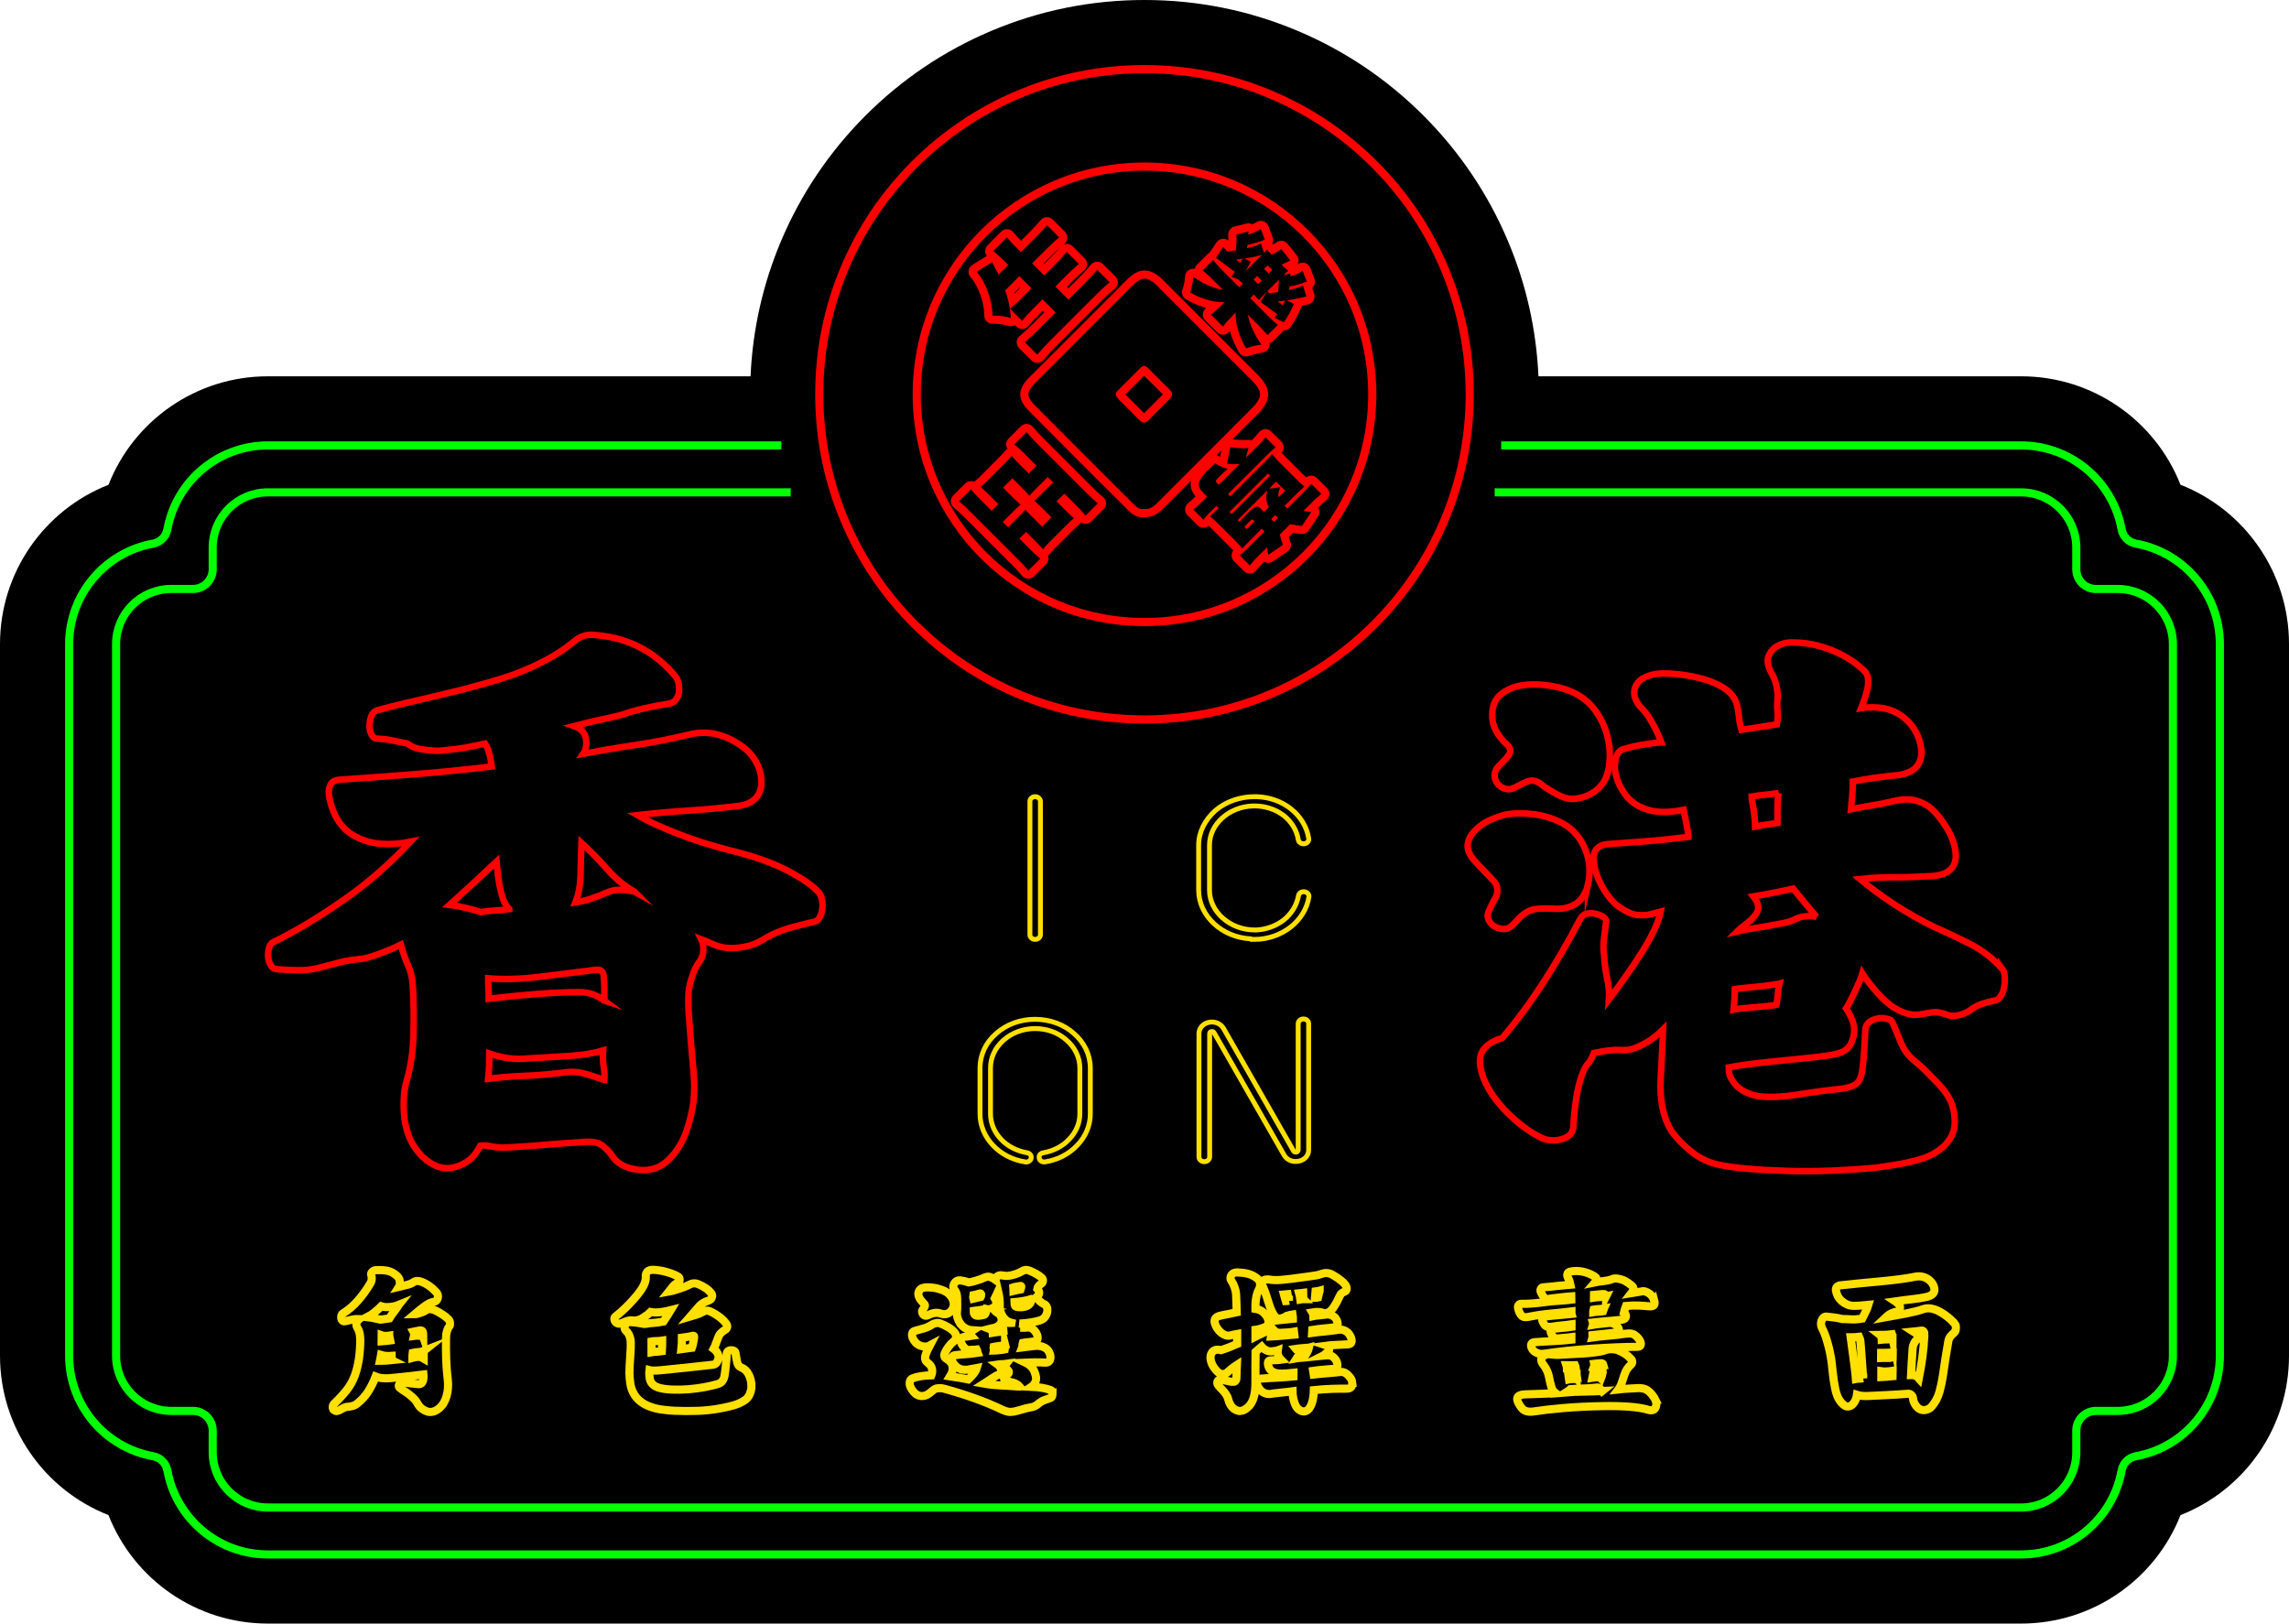 <?xml version="1.0" encoding="UTF-8"?>
<svg id="Layer_2" data-name="Layer 2" xmlns="http://www.w3.org/2000/svg" viewBox="0 0 1406.98 998.14">
  <defs>
    <style>
      .cls-1 {
        stroke-width: 3px;
      }

      .cls-1, .cls-2, .cls-3, .cls-4, .cls-5 {
        fill: none;
      }

      .cls-1, .cls-2, .cls-4, .cls-5 {
        stroke-miterlimit: 10;
      }

      .cls-1, .cls-4 {
        stroke: #ffe000;
      }

      .cls-2 {
        stroke: lime;
      }

      .cls-2, .cls-4 {
        stroke-width: 5px;
      }

      .cls-6 {
        fill: red;
      }

      .cls-5 {
        stroke: red;
        stroke-width: 4px;
      }
    </style>
  </defs>
  <g id="Layer_1-2" data-name="Layer 1">
    <g>
      <path d="M1340.29,298.03c-15.56-39.61-54.02-66.69-97.97-66.69h-296.68c-1.29-28.8-7.59-56.78-18.82-83.31-12.21-28.87-29.68-54.79-51.93-77.03-22.25-22.25-48.17-39.72-77.03-51.93-29.91-12.65-61.66-19.07-94.37-19.07s-64.46,6.42-94.37,19.07c-28.87,12.21-54.79,29.68-77.04,51.93-22.25,22.25-39.72,48.17-51.93,77.04-11.22,26.53-17.52,54.5-18.81,83.3H164.67c-43.96,0-82.42,27.08-97.97,66.69C27.08,313.58,0,352.05,0,396v437.47c0,43.96,27.08,82.42,66.69,97.97,15.56,39.61,54.02,66.69,97.97,66.69h1077.65c43.96,0,82.42-27.08,97.98-66.69,39.61-15.56,66.69-54.02,66.69-97.97v-437.47c0-43.96-27.08-82.42-66.69-97.98Z"/>
      <g>
        <rect class="cls-3" x="883.54" y="822.62" width="2.93" height="2.93"/>
        <path class="cls-2" d="M922.73,273.84h319.59c30.79,0,56.47,22.28,61.77,51.56.82,4.52,4.32,8.02,8.83,8.83,29.28,5.3,51.56,30.98,51.56,61.77v437.47c0,30.79-22.28,56.47-51.56,61.77-4.52.82-8.02,4.32-8.83,8.83-5.3,29.28-30.98,51.56-61.77,51.56H164.67c-30.79,0-56.47-22.28-61.77-51.56-.82-4.52-4.32-8.02-8.83-8.83-29.28-5.3-51.56-30.98-51.56-61.77v-437.47c0-30.79,22.28-56.47,51.56-61.77,4.52-.82,8.02-4.32,8.83-8.83,5.3-29.28,30.98-51.56,61.77-51.56h315.61"/>
        <path class="cls-2" d="M486.03,302.69H164.67c-18.73,0-33.92,15.19-33.92,33.92v13.37c0,6.68-5.42,12.1-12.1,12.1h-13.37c-18.73,0-33.92,15.19-33.92,33.92v437.47c0,18.73,15.19,33.92,33.92,33.92h13.37c6.68,0,12.1,5.42,12.1,12.1v13.37c0,18.73,15.19,33.92,33.92,33.92h1077.65c18.73,0,33.92-15.19,33.92-33.92v-13.37c0-6.68,5.42-12.1,12.1-12.1h13.37c18.73,0,33.92-15.19,33.92-33.92v-25.47s0-386.52,0-386.52v-25.47c0-18.73-15.19-33.92-33.92-33.92h-13.37c-6.68,0-12.1-5.42-12.1-12.1v-13.37c0-18.73-15.19-33.92-33.92-33.92h-25.47s-298.12,0-298.12,0"/>
        <g id="Layer_2-2" data-name="Layer 2">
          <g id="Layer_1-2" data-name="Layer 1-2">
            <g>
              <path d="M703.49,442.3c-110.23,0-199.91-89.67-199.91-199.89s89.68-199.91,199.91-199.91,199.88,89.68,199.91,199.89h0s0,0,0,0c0,53.4-20.79,103.59-58.55,141.35-37.76,37.76-87.96,58.55-141.36,58.55ZM703.49,102.41c-77.2,0-140,62.8-140,140s62.8,140,140,140,140-62.8,140-140-62.8-140-140-140ZM631.95,353.27c-.71-.04-1.36-.37-1.81-.91-1.9-2.32-3.94-4.56-6.08-6.65l-29.46-29.46c-2.14-2.18-4.39-4.25-6.73-6.18-.54-.45-.87-1.1-.9-1.81-.03-.7.23-1.39.73-1.89l7.37-7.37c.47-.47,1.11-.73,1.77-.73.05,0,.09,0,.14,0,.71.04,1.37.38,1.81.93,1.79,2.24,3.76,4.39,5.84,6.38l4.89,4.89.6-.6-3.16-3.16c-2.77-2.76-4.33-4.23-5.78-5.4-.58-.47-.92-1.18-.92-1.93s.33-1.46.91-1.93c1.7-1.4,3.34-2.92,4.86-4.5l9.3-9.37c1.64-1.58,3.17-3.24,4.59-4.95.48-.57,1.18-.91,1.93-.91h.02c.75,0,1.46.35,1.93.93,1.01,1.26,2.61,2.97,5.02,5.37l3.54,3.54,1.26-1.26-5.99-5.99c-1.8-1.85-3.72-3.58-5.71-5.16-.56-.44-.9-1.1-.94-1.81s.23-1.4.73-1.91l7.56-7.56c.47-.47,1.11-.73,1.77-.73.04,0,.08,0,.12,0,.7.03,1.36.36,1.81.9,1.89,2.28,3.92,4.49,6.03,6.57l30.86,30.86c2.09,2.13,4.3,4.15,6.58,6.04.54.45.87,1.1.91,1.81.03.7-.23,1.39-.73,1.89l-7.56,7.56c-.47.47-1.11.73-1.77.73-.04,0-.09,0-.14,0-.71-.04-1.37-.38-1.81-.93-1.62-2.01-3.37-3.94-5.2-5.75l-5.88-5.85-1.26,1.26,3.49,3.49c2.31,2.31,3.98,3.87,5.25,4.9.58.47.92,1.18.93,1.93s-.33,1.46-.9,1.94c-1.73,1.44-3.4,2.98-4.97,4.6l-9.32,9.33c-1.6,1.55-3.11,3.17-4.5,4.85-.48.57-1.18.91-1.93.91h0c-.75,0-1.45-.34-1.93-.91-1.19-1.44-2.69-3.05-5.37-5.73l-3.02-3.02-.59.59,4.42,4.45c2.05,2.1,4.22,4.09,6.47,5.93.55.45.88,1.1.92,1.81.04.71-.23,1.4-.73,1.9l-7.37,7.37c-.47.47-1.11.73-1.77.73-.04,0-.08,0-.12,0ZM630.29,310.81c.71,0,1.38.3,1.86.83,1.69,1.88,2.31,2.49,5.26,5.45l3.16,3.16,2.19-2.19-3.11-3.11c-1.89-1.89-3.65-3.57-5.54-5.27-.55-.5-.85-1.21-.82-1.95,0-.17.03-.34.07-.5-.16.04-.33.06-.49.07-.03,0-.06,0-.09,0-.71,0-1.38-.3-1.86-.83-1.72-1.91-3.39-3.67-5.26-5.54l-3.35-3.35-2.21,2.21,3.34,3.4c1.3,1.3,3.23,3.13,5.54,5.26.54.5.84,1.21.8,1.95,0,.16-.03.32-.07.48.17-.04.34-.06.51-.07.02,0,.04,0,.06,0ZM768.19,350.09c-.66,0-1.3-.26-1.77-.73l-6.17-6.16c-.5-.5-.76-1.18-.73-1.88.03-.7.36-1.36.89-1.81.38-.32.75-.63,1.12-.95-1.3-1.54-2.63-2.96-4.5-4.81l-9.95-9.96c-1.69-1.69-2.97-2.88-4.37-4.08-.38.44-.74.88-1.1,1.33-.45.55-1.1.89-1.81.93-.04,0-.09,0-.13,0-.66,0-1.3-.26-1.77-.73l-6.21-6.21c-.5-.5-.77-1.19-.73-1.9s.38-1.37.93-1.81c2.09-1.68,4.08-3.51,5.92-5.45l.6-.6-.51-.51c-6.18-6.18-3.64-11.06,3.2-17.9.68-.68,1.3-1.27,2.17-2.08.51-.48,1.11-1.04,1.86-1.75.48-.45,1.1-.69,1.72-.69.46,0,.91.12,1.32.38,1.13.71,2.32,1.32,3.54,1.85l2.1-10.13c.24-1.18,1.28-1.99,2.45-1.99.13,0,.26.01.39.03,2.42.38,4.9.57,7.35.57,1.07,0,2.16-.04,3.23-.11.06,0,.11,0,.17,0,.74,0,1.45.33,1.93.91.08.09.14.19.2.29l.71-.71c2.05-1.95,3.96-4.01,5.7-6.16.45-.55,1.11-.88,1.81-.92.04,0,.09,0,.13,0,.66,0,1.3.26,1.77.73l6.21,6.21c.5.5.77,1.19.73,1.9-.04.71-.37,1.37-.92,1.81-.47.38-.94.77-1.41,1.17,1.16,1.36,2.45,2.74,4.1,4.39l9.94,9.95c1.66,1.66,3.07,2.98,4.82,4.5.32-.37.65-.75.99-1.15.45-.53,1.11-.85,1.8-.88.03,0,.07,0,.1,0,.66,0,1.3.26,1.77.73l6.17,6.16c.5.5.77,1.19.73,1.9s-.38,1.37-.93,1.81c-2.07,1.66-4.04,3.47-5.87,5.4l-1.34,1.34c.73.16,1.35.65,1.69,1.33.4.8.34,1.75-.15,2.49l-5.63,8.54c-.46.7-1.25,1.12-2.09,1.12-.05,0-.11,0-.16,0-2.11-.13-4.21-.42-6.28-.86l-4.47,4.47c.37,1.59.85,3.16,1.45,4.67.43,1.09.04,2.33-.93,2.99l-8.97,6.07c-.42.28-.91.43-1.4.43-.31,0-.63-.06-.92-.18-.74-.3-1.3-.93-1.5-1.7l-1.63,1.63c-1.96,1.85-3.75,3.8-5.39,5.85-.44.56-1.1.9-1.81.94-.05,0-.09,0-.14,0ZM774.6,309.43c.85.38,1.5.95,1.99,1.43l.2.2c-.4-1-.67-1.98-.81-3.02l-1.38,1.38ZM702.17,315.53c-3.38,0-5.55-2.19-7.29-3.94l-.29-.29c-19.83-19.76-39.93-39.87-59.73-59.78-7.07-7.11-7.03-11.04.17-18.32,17.19-17.22,34.38-34.41,51.56-51.59.91-.91,1.8-1.82,2.7-2.74,1.99-2.04,4.06-4.15,6.23-6.12,3.06-2.77,5.47-3.95,8.05-3.95,2.37,0,4.65,1,7.62,3.33.03.02.06.05.09.07,1.18,1.02,2.31,2.12,3.36,3.27,18.67,18.63,37.49,37.45,55.93,55.94,8.62,8.65,8.64,13.39.06,22.03-18.87,18.88-37.72,37.76-56.57,56.64-2.55,2.55-5.42,5.42-10.03,5.42h0c-.28,0-.56-.01-.85-.03-.34.04-.68.06-1.01.06ZM703.01,227.73c-4.78,4.71-9.59,9.52-14.3,14.3-.22.23-.3.38-.31.42.02.03.14.4,1.1,1.38,1.38,1.38,2.77,2.76,4.17,4.14,2.77,2.73,5.63,5.56,8.39,8.42.7.72,1.12.89,1.2.89,0,0,.35-.04,1.12-.84,2.77-2.87,5.63-5.7,8.4-8.43,1.4-1.38,2.8-2.76,4.19-4.15,1.01-1,1.02-1.43,1.02-1.45,0-.11-.15-.46-.7-.99-2.44-2.39-4.86-4.82-7.21-7.18-2-2.01-3.99-4.01-6.01-6l-.19-.19c-.17-.17-.4-.4-.57-.54-.1.07-.2.14-.3.21ZM637.58,220.55c-.66,0-1.3-.26-1.77-.73l-7.66-7.66c-.5-.5-.76-1.18-.73-1.89.03-.7.36-1.36.9-1.81,2.78-2.3,5.47-4.77,8.01-7.33l9.03-9.05-4.51-4.51-4.36,4.35c-2.5,2.5-4.38,4.56-6.31,6.88-.45.54-1.11.87-1.81.9-.04,0-.08,0-.12,0-.66,0-1.3-.26-1.77-.73l-2.75-2.75c-.15.47-.43.9-.82,1.21-.45.36-1,.55-1.56.55-.23,0-.47-.03-.7-.1-3.16-.92-6.43-1.39-9.73-1.39-.29,0-.58,0-.87.01-.02,0-.04,0-.06,0-.66,0-1.29-.26-1.76-.72-.48-.48-.75-1.13-.74-1.81.1-8.42-3.79-19.28-9.05-25.27-.49-.55-.7-1.29-.59-2.02.11-.73.53-1.37,1.16-1.76l9.52-5.87c.4-.25.85-.37,1.31-.37.24,0,.47.03.71.1.68.2,1.24.68,1.55,1.32,1.05,2.19,1.06,2.21,1.94,3.84.15.25.29.49.42.73l1.76-1.76-.53-.52c-2.13-2.19-4.38-4.25-6.72-6.15-.55-.45-.89-1.1-.92-1.81-.04-.71.23-1.4.73-1.9l8.44-8.44c.47-.47,1.11-.73,1.77-.73.05,0,.1,0,.15,0,.71.04,1.37.39,1.82.95,1.85,2.35,3.9,4.58,6.07,6.63l.55.55,6.82-6.82c2.8-2.81,5.11-5.3,7.26-7.84.45-.53,1.11-.85,1.8-.88.03,0,.07,0,.1,0,.66,0,1.3.26,1.77.73l7.45,7.45c.49.49.76,1.17.73,1.87s-.34,1.35-.88,1.8c-2.74,2.34-5.08,4.5-7.6,7.02l-7.07,7.07,3.86,3.87,5.49-5.49c2.27-2.23,4.44-4.59,6.45-7.03.45-.54,1.1-.87,1.81-.91.04,0,.08,0,.12,0,.66,0,1.3.26,1.77.73l7.45,7.45c.5.5.76,1.18.73,1.88s-.36,1.36-.89,1.81c-2.43,2.03-4.52,3.95-6.99,6.41l-5.54,5.54,4.51,4.51,8.4-8.4c2.59-2.54,5.05-5.23,7.34-8.01.45-.54,1.1-.88,1.81-.91.04,0,.08,0,.12,0,.66,0,1.3.26,1.77.73l7.66,7.66c.5.5.76,1.18.73,1.88-.03.7-.35,1.35-.89,1.81-3.09,2.6-5.2,4.52-7.79,7.11l-28.77,28.78c-2.81,2.81-5.17,5.38-7.66,8.33-.45.54-1.11.86-1.81.89-.04,0-.07,0-.11,0ZM620.74,179.19c.64,1.96,1.19,3.96,1.64,5.97,1.21-1.12,2.4-2.27,3.53-3.45l4.54-4.54-3.85-3.86-5.86,5.88ZM765.92,216.66c-.87,0-1.7-.46-2.16-1.24-3.47-5.94-5.58-11.7-6.39-17.44l-.02.02c-1.34,1.29-2.52,2.68-3.53,4.17-.42.62-1.09,1.01-1.83,1.08-.08,0-.16.01-.24.01-.66,0-1.29-.26-1.76-.73l-7.42-7.39c-.53-.53-.79-1.26-.72-2,.07-.74.46-1.41,1.08-1.83,1.43-.98,2.77-2.1,3.98-3.34-1.64-.24-3.38-.65-5.47-1.25-3.9-1.15-7.65-2.77-11.15-4.82-1-.59-1.46-1.78-1.12-2.89,1.26-4.11,1.59-5.77,1.75-8.91.05-.89.57-1.69,1.36-2.1.36-.18.75-.27,1.13-.27.48,0,.95.14,1.37.41,2.91,1.9,5.52,3.4,7.95,4.55-1.59-1.58-3.26-3.08-4.99-4.48-.55-.45-.89-1.1-.92-1.81-.04-.71.23-1.4.73-1.9l6.43-6.43c.34-.34.76-.57,1.22-.67.04-.07.08-.15.13-.22l4.49-6.78c.44-.67,1.18-1.08,1.98-1.12.03,0,.07,0,.1,0,.77,0,1.49.35,1.97.96.46.59.96,1.17,1.48,1.71.86-.09,1.47-.15,2.01-.22.24-2.45.28-4.92.11-7.37-.08-1.21.71-2.3,1.88-2.6l7.45-1.9c.2-.05.41-.08.62-.08.54,0,1.07.17,1.51.51.2.15.38.34.52.54,1.46-.6,2.87-1.33,4.22-2.16.4-.25.86-.38,1.32-.38.27,0,.54.04.8.13.71.24,1.27.78,1.54,1.48l2.51,6.56c.49,1.28-.14,2.72-1.42,3.22-.2.08-.39.15-.59.23l.33,1.07c.21-.05.42-.08.64-.08h.03c.74.01,1.44.35,1.91.92.48.59.98,1.16,1.5,1.72,1.33-.7,2.61-1.51,3.8-2.43.45-.35.99-.52,1.53-.52.73,0,1.46.32,1.95.94l5.68,7.09c.47.58.65,1.35.5,2.08-.15.73-.63,1.36-1.29,1.7-.72.38-1.45.74-2.19,1.08.41.36.82.72,1.24,1.06.44.35.74.84.86,1.37.15.08.3.17.43.27.15.12.29.26.41.41,1.47-.58,2.88-1.3,4.21-2.17.41-.27.88-.4,1.36-.4.26,0,.52.04.77.12.72.23,1.29.77,1.56,1.48l2.55,6.6c.48,1.24-.1,2.64-1.31,3.18-.22.1-.44.19-.67.26l1.79,5.89c.21.69.11,1.44-.28,2.06-.39.61-1.02,1.03-1.74,1.14-.16.03-1.17.24-3.8.88-.61.15-1.21.28-1.82.41.18.55.17,1.16-.07,1.73-1.72,4.14-3.88,8.11-6.41,11.81-.48.7-1.26,1.09-2.06,1.09-.38,0-.75-.08-1.11-.26l-.19-.1c-.11.44-.33.85-.66,1.18l-6.35,6.35c-.47.47-1.11.73-1.77.73-.04,0-.09,0-.13,0-.71-.04-1.37-.38-1.81-.93-1.34-1.67-2.78-3.28-4.29-4.81,1.22,2.47,2.72,4.97,4.54,7.56.5.71.59,1.62.25,2.42s-1.07,1.36-1.92,1.49c-3.06.46-6.09,1.21-9.01,2.22-.27.09-.55.14-.82.14Z"/>
              <path class="cls-6" d="M703.49,45c109.02,0,197.4,88.38,197.41,197.39,0,109.03-88.38,197.41-197.41,197.41s-197.41-88.37-197.41-197.39,88.38-197.41,197.41-197.41M703.49,384.91c78.7,0,142.5-63.8,142.5-142.5s-63.8-142.5-142.5-142.5-142.5,63.8-142.5,142.5,63.8,142.5,142.5,142.5M643.58,138.48l7.45,7.45c-2.66,2.27-5.08,4.49-7.75,7.15l-8.83,8.83,7.4,7.4,7.26-7.26c2.33-2.28,4.54-4.69,6.61-7.2l7.45,7.45c-2.42,2.02-4.53,3.95-7.15,6.56l-7.31,7.31,8.05,8.05,10.17-10.17c2.64-2.6,5.15-5.33,7.5-8.19l7.66,7.66c-3.06,2.57-5.23,4.54-7.95,7.26l-28.77,28.78c-2.79,2.79-5.18,5.38-7.8,8.48l-7.66-7.66c2.85-2.36,5.59-4.87,8.19-7.5l10.78-10.8-8.05-8.05-6.12,6.12c-2.61,2.62-4.54,4.74-6.46,7.06l-7.4-7.4c2.41-1.99,4.7-4.12,6.86-6.37l6.27-6.27-7.38-7.4-8.73,8.75c1.93,5.47,3.11,11.18,3.48,16.98-3.39-.99-6.9-1.49-10.43-1.49-.31,0-.62,0-.93.01.1-8.99-4-20.49-9.67-26.95l9.52-5.87q1.09,2.27,2.03,4c.74,1.23,1.23,2.22,1.97,3.65l5.92-5.92-2.3-2.29c-2.18-2.24-4.48-4.35-6.91-6.32l8.44-8.44c1.94,2.45,4.05,4.76,6.32,6.9l2.27,2.27,8.59-8.58c2.91-2.92,5.23-5.43,7.4-8M774.96,140.79l2.51,6.56c-3.47,1.37-7.05,2.44-10.7,3.22-.08.79-.17,1.05-.31,1.98,4.23-.97,5.64-1.39,7.88-2.42q.31-.13.79-.36l1.78,5.71c.7-.75.97-1.06,1.85-2.09.9,1.11,1.87,2.17,2.9,3.17,2.09-.92,4.05-2.09,5.86-3.48l5.68,7.09c-1.77.92-3.6,1.75-5.46,2.47l.4.4c1.16,1.23,2.39,2.37,3.7,3.43-1.05.85-2.05,1.76-3,2.73l4.32-1.06q0,.79-.04,1.72c2.69-.71,5.24-1.84,7.57-3.35l2.55,6.6c-.3.13-.6.24-.92.31-.19.06-.39.13-.57.22-2.96,1.09-6.01,1.93-9.12,2.51-.17,1.32-.22,1.39-.31,2.15,4.49-1.05,5.68-1.45,8.63-2.72l2.03,6.69c-.31.05-1.68.36-4.01.93-2.33.57-4.54.93-7.88,1.46l4.27,2.15c-1.66,3.99-3.73,7.8-6.17,11.36l-5.87-2.9c.84-1.01,1.06-1.32,1.76-2.2-2.33-1.54-4.88-3.39-8.36-6.03-.63-.53-1.3-1-2.03-1.39l4.14-6.43-1.23,1.23c-1.8,1.8-2.86,2.95-3.78,4.05-.93-1.1-1.72-1.98-3.13-3.39l-1.63,1.62-.57.58,11.15,11.15c1.82,1.89,3.76,3.65,5.82,5.28l-6.35,6.35c-1.65-2.04-3.41-3.98-5.28-5.82l-6.88-6.88c1.27,6.21,3.91,12.02,8.41,18.45-3.22.48-6.38,1.26-9.45,2.33-4.44-7.62-6.51-14.8-6.43-22.02-1.27,1.39-2.09,2.24-2.47,2.64l-1.45,1.46c-1.43,1.37-2.72,2.89-3.83,4.53l-7.42-7.39c1.66-1.13,3.19-2.43,4.58-3.87l1.32-1.32c.53-.53.84-.84,2.64-2.47-.65.04-1.28.06-1.89.06-2.87,0-5.37-.45-8.86-1.45-3.7-1.09-7.25-2.62-10.57-4.58,1.28-4.18,1.68-6.08,1.85-9.52,7.09,4.63,12.59,7.05,18.27,7.89l-6.56-6.56c-1.83-1.87-3.77-3.64-5.81-5.29l6.43-6.43c1.62,2.12,3.38,4.12,5.28,5.99l10.79,10.79.57-.57,1.63-1.63c-1.27-1.19-1.98-1.89-2.79-2.6l-4.35-1.78c1.06-1.39,1.39-1.8,2.2-3-2.51-1.71-5.37-3.79-7.62-5.57-2.6-1.98-2.86-2.24-4.05-2.9l4.49-6.78c.59.75,1.22,1.47,1.89,2.16l.62.61c2.73-.26,3.52-.36,5.2-.62.46-3.23.58-6.5.35-9.75l7.45-1.89c.02.65-.01,1.29-.09,1.94,2.7-.79,5.28-1.95,7.66-3.43M775.68,156.75c-3.52.95-7.09,1.69-10.7,2.24l3.79,1.76c-.91,2.03-1.92,4.02-3.04,5.94l9.95-9.95M759.86,159.56s-.02-.01-.02-.02v.02s.02,0,.02,0c.99.82,1.48,1.22,2.62,2.07.46-.83.87-1.68,1.23-2.56-1.53.26-2.06.35-3.85.49M779.83,168.13l2.16-2.16-2.79-2.79-2.16,2.16,2.79,2.79M773.32,174.64l2.2-2.2-2.79-2.79-2.2,2.2,2.79,2.79M780.13,180.22q3.3-.31,5.5-.57c.3-2.54.45-5.1.44-7.66l-7.04,7.05q.79.88,1.1,1.18M790,184.8c-1.49.23-2.99.37-4.49.42h0c1.5,1.33,1.8,1.64,2.95,2.52.57-.95,1.09-1.93,1.55-2.95M703.57,171.3c1.84,0,3.72.94,6.07,2.79,1.12.97,2.19,2,3.18,3.1,18.68,18.64,37.34,37.3,55.97,55.98,7.61,7.64,7.66,10.84.06,18.5-18.86,18.88-37.71,37.76-56.56,56.63-2.35,2.35-4.68,4.69-8.26,4.69-.3,0-.6-.02-.92-.05-.33.06-.64.08-.94.08-2.48,0-4.11-1.79-5.8-3.5-19.96-19.88-39.87-39.81-59.73-59.78-6.05-6.09-6.03-8.53.17-14.8,17.18-17.21,34.37-34.4,51.55-51.58,2.94-2.93,5.77-5.98,8.84-8.77,2.45-2.22,4.39-3.3,6.37-3.3M703.26,259.78c.95,0,1.9-.53,2.93-1.62,4.1-4.25,8.36-8.36,12.54-12.54,1.96-1.94,2.56-3.82.28-6-4.44-4.34-8.76-8.79-13.19-13.15-.73-.73-1.47-1.57-2.64-1.57-.12,0-.25,0-.38.03-.52.25-1.01.56-1.46.93-4.84,4.77-9.65,9.58-14.42,14.42-1.99,2.05-.73,3.77.79,5.32,4.18,4.18,8.44,8.28,12.54,12.54,1.06,1.09,2.03,1.65,3,1.65M900.9,242.39h0s0,.01,0,0M631.03,265.64c1.95,2.36,4.02,4.61,6.2,6.76l30.85,30.85c2.14,2.18,4.4,4.25,6.76,6.2l-7.56,7.56c-1.68-2.09-3.48-4.08-5.4-5.96l-7.64-7.59-4.79,4.79,5.26,5.26c2.16,2.16,3.99,3.89,5.45,5.07-1.81,1.5-3.53,3.1-5.17,4.79l-9.29,9.3c-1.64,1.59-3.2,3.26-4.65,5.02-1.31-1.6-2.91-3.29-5.54-5.91l-4.79-4.79-4.12,4.12,6.18,6.21c2.1,2.16,4.33,4.2,6.67,6.1l-7.37,7.37c-1.96-2.4-4.05-4.69-6.27-6.85l-29.44-29.44c-2.19-2.23-4.49-4.35-6.9-6.34l7.37-7.37c1.87,2.34,3.9,4.55,6.06,6.62l6.62,6.62,4.13-4.13-4.93-4.93c-2.68-2.68-4.37-4.27-5.96-5.57,1.78-1.47,3.47-3.04,5.07-4.7l9.27-9.35c1.68-1.62,3.26-3.33,4.74-5.12,1.17,1.46,2.95,3.33,5.21,5.57l5.3,5.31,4.79-4.79-7.76-7.75c-1.86-1.9-3.83-3.69-5.91-5.35l7.56-7.56M632.78,304.8c-1.69-1.88-3.38-3.66-5.35-5.64l-5.12-5.12-5.73,5.73,5.07,5.16c1.27,1.27,3.19,3.1,5.64,5.35q-1.23.94-4.42,4.14l-6.48,6.48,3.29,3.29,6.48-6.56q3.29-3.29,4.13-4.32c1.73,1.92,2.4,2.58,5.35,5.54l4.93,4.93,5.73-5.73-4.88-4.88c-1.97-1.97-3.75-3.66-5.63-5.36q1.22-.94,4.41-4.13l7.13-7.13-3.28-3.29-7.15,7.11q-3.19,3.2-4.13,4.42M777.88,268.81l6.21,6.21c-2.19,1.77-4.27,3.68-6.21,5.73l-22.99,22.99,1.39,1.39,20.01-19.95c2.42-2.43,4.37-4.47,5.63-5.92,1.46,1.75,2.96,3.34,4.66,5.04l9.94,9.95c1.75,1.75,3.25,3.16,5.24,4.88-1.39,1.22-3.34,3.06-5.91,5.63l-6.23,6.19c.21.3.46.58.73.82l.87.88,9.27-9.27c2.67-2.67,3.89-3.98,5.53-5.91l6.17,6.16c-2.16,1.74-4.21,3.62-6.12,5.63l-4.88,4.88c1.58.31,3.19.52,4.8.63l-5.63,8.54c-2.44-.15-4.85-.53-7.22-1.11l-6.41,6.4c.41,2.19,1.03,4.33,1.85,6.4l-8.97,6.07c-.39-1.75-.59-3.01-.83-4.51l-4.99,5c-2,1.89-3.86,3.91-5.57,6.06l-6.17-6.16c1.8-1.5,3.2-2.79,5.92-5.53l9.26-9.26-1.65-1.65-6.27,6.3c-2.57,2.57-4.42,4.51-5.63,5.92-1.46-1.75-2.91-3.3-4.88-5.24l-9.94-9.95c-1.85-1.85-3.3-3.2-5.05-4.66,1.39-1.16,2.38-2.18,5.25-4.95l-1.39-1.39-2.38,2.38c-2,1.9-3.88,3.92-5.61,6.07l-6.21-6.21c2.18-1.75,4.24-3.65,6.17-5.68l2.33-2.33-2.28-2.28c-4.42-4.42-3.74-7.43,3.2-14.36,1.07-1.07,1.99-1.89,3.98-3.78,2.43,1.52,5.08,2.66,7.86,3.39-1.83,1.5-3.57,3.08-5.24,4.76-2.33,2.33-2.52,2.79-1.5,3.83l1.21,1.21,12.75-12.76c-1.17.07-2.34.1-3.51.1-1.43,0-2.87-.05-4.3-.15l2.13-10.29c2.56.4,5.15.6,7.74.6,1.14,0,2.27-.04,3.41-.12l-1.6,5.96,6.21-6.21c2.09-1.99,4.05-4.11,5.87-6.35M756.98,316.03l23.63-23.63-1.26-1.26-23.63,23.63,1.26,1.26M780.13,300.35c2.36-.09,4.69-.45,6.97-1.07-1.31,3.06-1.6,4.71-1.21,6.46l4.09-4.08-5.57-5.57-4.27,4.27M778.91,301.58l-18.2,18.18,1.07,1.07c1.85-1.94,3.98-4.18,5.15-5.34,2.78-2.78,4.39-3.99,5.73-3.99.76,0,1.43.4,2.18,1.13l2.09,2.09,2.96-2.96c-1.69-3.15-1.94-5.53-.97-10.18M783.03,320.84l2.47-2.47-1.65-1.65-2.47,2.47,1.65,1.65M766.28,325.34l4.88-4.88-.7-.7c-.27-.27-.49-.4-.73-.4-.32,0-.66.25-1.16.74-.87.87-3.16,3.16-3.69,3.78l1.4,1.45M703.49,40c-27.32,0-53.83,5.35-78.79,15.91-24.1,10.19-45.75,24.79-64.34,43.37-18.59,18.59-33.18,40.23-43.37,64.34-10.56,24.96-15.91,51.47-15.91,78.79s5.35,53.83,15.91,78.79c10.19,24.1,24.79,45.75,43.37,64.33,18.59,18.58,40.23,33.18,64.34,43.37,24.96,10.55,51.46,15.91,78.79,15.91s53.83-5.35,78.79-15.91c24.1-10.19,45.75-24.79,64.34-43.37,18.59-18.59,33.18-40.23,43.37-64.34,10.55-24.95,15.91-51.45,15.91-78.77h0v-.02c0-27.32-5.36-53.82-15.91-78.78-10.2-24.1-24.79-45.75-43.38-64.33-18.59-18.59-40.23-33.18-64.33-43.37-24.96-10.56-51.46-15.91-78.78-15.91h0ZM703.49,379.91c-75.82,0-137.5-61.68-137.5-137.5s61.68-137.5,137.5-137.5,137.5,61.68,137.5,137.5-61.68,137.5-137.5,137.5h0ZM643.58,133.48c-.07,0-.14,0-.21,0-1.4.06-2.71.7-3.61,1.77-2.1,2.49-4.36,4.93-7.12,7.69l-5.07,5.06c-1.65-1.65-3.21-3.4-4.65-5.22-.88-1.12-2.21-1.81-3.63-1.89-.1,0-.2,0-.29,0-1.32,0-2.59.52-3.53,1.46l-8.44,8.44c-1,1-1.53,2.38-1.46,3.8.05,1.01.41,1.97,1.01,2.77l-8.88,5.47c-1.25.77-2.1,2.06-2.32,3.51-.22,1.46.22,2.93,1.19,4.04,4.82,5.49,8.52,15.86,8.43,23.6-.02,1.36.52,2.66,1.49,3.62.94.92,2.2,1.44,3.51,1.44.04,0,.08,0,.13,0,.27,0,.54,0,.8,0,3.06,0,6.09.43,9.03,1.29.46.13.93.2,1.4.2.86,0,1.71-.22,2.47-.65l.9.9c.94.94,2.21,1.46,3.54,1.46.08,0,.16,0,.23,0,1.41-.07,2.72-.72,3.62-1.8,1.87-2.26,3.71-4.27,6.16-6.72l2.58-2.58.98.98-7.25,7.27c-2.49,2.53-5.13,4.94-7.84,7.18-1.08.9-1.74,2.21-1.81,3.62s.46,2.78,1.46,3.77l7.66,7.66c.94.94,2.21,1.46,3.54,1.46.07,0,.14,0,.21,0,1.4-.06,2.71-.7,3.61-1.77,2.44-2.9,4.76-5.42,7.51-8.17l28.77-28.78c2.53-2.53,4.6-4.42,7.63-6.97,1.07-.9,1.72-2.21,1.78-3.61.06-1.4-.47-2.76-1.46-3.75l-7.66-7.66c-.94-.94-2.21-1.46-3.54-1.46-.08,0-.16,0-.24,0-1.41.07-2.72.73-3.62,1.82-2.23,2.71-4.63,5.34-7.14,7.8l-6.67,6.67-.97-.97,3.77-3.77c2.45-2.44,4.43-4.26,6.83-6.26,1.08-.9,1.73-2.21,1.79-3.61.06-1.4-.47-2.77-1.46-3.76l-7.45-7.45c-.94-.94-2.21-1.46-3.54-1.46-.08,0-.16,0-.24,0-.68.03-1.33.2-1.93.49.24-.21.48-.41.72-.62,1.06-.91,1.7-2.21,1.75-3.61.05-1.39-.47-2.75-1.46-3.73l-7.45-7.45c-.94-.94-2.21-1.46-3.54-1.46h0ZM641.53,161.92l5.3-5.3c1.52-1.52,2.98-2.91,4.5-4.29-1.8,2.14-3.72,4.21-5.71,6.16l-3.76,3.76-.33-.33h0ZM623.58,179.89l3.02-3.03.32.32-2.74,2.74s-.05.05-.07.07c-.13.13-.26.27-.39.4-.05-.16-.1-.33-.15-.49h0ZM774.96,135.79c-.92,0-1.84.26-2.64.76-.81.5-1.64.96-2.5,1.37-.75-.41-1.58-.63-2.43-.63-.41,0-.83.05-1.23.15l-7.45,1.89c-2.34.6-3.92,2.78-3.75,5.2.08,1.12.11,2.25.1,3.38-.89-.72-2-1.13-3.16-1.13-.07,0-.13,0-.2,0-1.6.06-3.08.89-3.97,2.23l-4.19,6.33c-.49.24-.94.56-1.33.95l-6.43,6.43c-.71.72-1.19,1.62-1.38,2.6-.33-.07-.66-.1-.99-.1-.78,0-1.55.18-2.27.54-1.59.81-2.63,2.41-2.72,4.2-.15,2.91-.44,4.39-1.64,8.3-.68,2.21.25,4.6,2.25,5.78,3.67,2.16,7.61,3.86,11.7,5.06.23.07.47.13.69.2-1.17.84-1.93,2.16-2.06,3.6-.14,1.48.39,2.95,1.45,4l7.42,7.39c.94.94,2.21,1.46,3.53,1.46.16,0,.32,0,.48-.02,1.48-.14,2.82-.94,3.66-2.17.02-.03.04-.07.07-.1,1.17,4.35,3.05,8.73,5.65,13.2.92,1.57,2.58,2.48,4.32,2.48.54,0,1.1-.09,1.63-.28,2.78-.96,5.66-1.67,8.56-2.11,1.71-.26,3.17-1.38,3.85-2.97.39-.92.5-1.91.33-2.87.89-.21,1.71-.67,2.36-1.33l6.35-6.35s.06-.06.09-.1c.03,0,.07,0,.1,0,1.61,0,3.17-.78,4.13-2.18,2.63-3.84,4.86-7.97,6.65-12.26.09-.23.17-.46.23-.69,2.36-.58,3.38-.8,3.59-.84,1.41-.23,2.66-1.06,3.42-2.27.77-1.23.97-2.73.55-4.11l-1.2-3.97c1.52-1.35,2.11-3.55,1.34-5.54l-2.55-6.6c-.54-1.41-1.69-2.49-3.12-2.96-.5-.16-1.02-.24-1.54-.24-.96,0-1.9.27-2.72.81-.12.08-.24.16-.37.23.23-.42.39-.87.49-1.35.31-1.46-.05-2.99-.99-4.16l-5.68-7.09c-.99-1.23-2.44-1.88-3.91-1.88-1.07,0-2.15.34-3.06,1.05-.56.43-1.14.84-1.74,1.22-.03-.03-.06-.07-.08-.1-.21-.25-.44-.49-.68-.69.59-1.2.69-2.63.18-3.98l-2.51-6.56c-.53-1.39-1.66-2.48-3.08-2.95-.52-.17-1.06-.26-1.59-.26h0ZM703.57,166.3c-4.12,0-7.36,2.45-9.72,4.59-2.23,2.02-4.32,4.16-6.34,6.22-.89.91-1.78,1.82-2.68,2.72-17.19,17.19-34.37,34.38-51.56,51.59-2.95,2.99-6.09,6.53-6.14,10.94-.05,4.49,3.05,7.99,5.96,10.92,19.77,19.88,39.87,40,59.74,59.79l.27.27c1.85,1.86,4.64,4.68,9.07,4.68.35,0,.71-.02,1.07-.06.27.02.53.02.79.02,5.64,0,9.19-3.55,11.78-6.14,5.44-5.45,10.89-10.9,16.33-16.36-.69,2.94-.16,6.21,2.79,9.71-1.46,1.46-3.01,2.85-4.62,4.15-1.11.89-1.78,2.21-1.86,3.63-.08,1.42.45,2.8,1.46,3.8l6.21,6.21c.94.94,2.21,1.46,3.54,1.46.09,0,.18,0,.27,0,1.12-.06,2.17-.49,3-1.21.73.68,1.5,1.42,2.38,2.31l9.94,9.95c1.1,1.08,2,2,2.81,2.89-.62.81-.98,1.79-1.03,2.82-.06,1.4.47,2.77,1.46,3.76l6.17,6.16c.94.94,2.21,1.46,3.53,1.46.09,0,.19,0,.28,0,1.42-.08,2.74-.76,3.63-1.87,1.51-1.89,3.17-3.7,4.92-5.38.23.14.47.26.72.36.6.24,1.22.35,1.85.35.98,0,1.96-.29,2.8-.86l8.97-6.07c1.94-1.31,2.71-3.8,1.85-5.98-.39-.98-.72-1.98-1-2.99l2.53-2.52c1.75.32,3.52.54,5.3.65.11,0,.21.01.32.01,1.67,0,3.25-.84,4.17-2.25l5.63-8.54c.98-1.49,1.1-3.38.3-4.98-.07-.14-.14-.27-.23-.41,1.59-1.63,3.29-3.18,5.07-4.6,1.11-.89,1.79-2.21,1.86-3.63.08-1.42-.45-2.81-1.46-3.81l-6.17-6.16c-.94-.94-2.21-1.46-3.53-1.46-.07,0-.14,0-.21,0-1.04.04-2.04.41-2.85,1.04-.97-.89-1.89-1.77-2.9-2.78l-9.94-9.95c-.87-.87-1.63-1.65-2.32-2.4.76-.85,1.22-1.93,1.28-3.08.07-1.42-.45-2.8-1.46-3.8l-6.21-6.21c-.94-.94-2.21-1.46-3.54-1.46-.09,0-.17,0-.26,0-1.41.07-2.73.74-3.62,1.84-1.45,1.79-3.02,3.52-4.67,5.14-.61-.25-1.26-.39-1.93-.39-.11,0-.23,0-.34.01-1.02.07-2.05.1-3.06.1-2.15,0-4.31-.16-6.43-.46,4.95-4.95,9.89-9.9,14.84-14.85,4.31-4.34,7.17-8.17,7.14-12.82-.02-4.61-2.89-8.43-7.19-12.75-18.55-18.59-37.35-37.4-55.9-55.91-1.11-1.21-2.3-2.37-3.54-3.43-.06-.05-.11-.1-.17-.14-2.29-1.8-5.4-3.86-9.16-3.86h0ZM691.73,242.53c3.81-3.86,7.69-7.73,11.55-11.55,1.69,1.68,3.39,3.38,5.04,5.04,2.12,2.13,4.3,4.32,6.49,6.47-1.26,1.26-2.52,2.5-3.77,3.74-2.56,2.53-5.2,5.14-7.78,7.79-2.58-2.66-5.24-5.28-7.81-7.83-1.24-1.22-2.47-2.44-3.7-3.67h0ZM747.73,279.9c1-1,2-2,3-3.01l-.82,3.95c-.15-.09-.29-.17-.43-.26-.55-.34-1.14-.57-1.75-.68h0ZM631.03,260.64c-1.32,0-2.6.52-3.54,1.46l-7.56,7.56c-1.01,1.01-1.54,2.39-1.46,3.82.05.88.33,1.72.8,2.44-.48.29-.92.66-1.29,1.1-1.36,1.64-2.83,3.23-4.36,4.71-.03.03-.05.05-.08.08l-9.27,9.35s-.03.03-.05.05c-1.47,1.52-3.03,2.97-4.66,4.31-.25.21-.48.44-.68.69-.55-.25-1.15-.4-1.77-.43-.09,0-.18,0-.28,0-1.32,0-2.59.52-3.54,1.46l-7.37,7.37c-1,1-1.53,2.37-1.46,3.77.07,1.41.72,2.72,1.81,3.62,2.27,1.87,4.46,3.89,6.52,5.99l29.47,29.47s.03.03.04.04c2.07,2.03,4.06,4.2,5.9,6.45.89,1.09,2.21,1.76,3.62,1.83.08,0,.17,0,.25,0,1.32,0,2.6-.52,3.54-1.46l7.37-7.37c1-1,1.53-2.38,1.46-3.79-.03-.53-.14-1.04-.32-1.53.28-.22.54-.47.78-.76,1.33-1.61,2.77-3.16,4.27-4.61.02-.02.04-.04.07-.06l9.29-9.3s.04-.04.06-.06c1.5-1.55,3.1-3.04,4.77-4.41.44-.37.82-.81,1.11-1.29.75.51,1.63.82,2.55.87.09,0,.18,0,.27,0,1.32,0,2.6-.52,3.54-1.46l7.56-7.56c1-1,1.53-2.37,1.46-3.77-.07-1.41-.73-2.72-1.81-3.62-2.22-1.83-4.36-3.79-6.37-5.84l-30.88-30.88c-2.08-2.05-4.05-4.19-5.88-6.41-.9-1.08-2.21-1.74-3.62-1.81-.08,0-.16,0-.23,0h0Z"/>
            </g>
          </g>
        </g>
        <g>
          <g>
            <path class="cls-4" d="M276.01,815.68c-.52.59-.96,1.52-1.32,2.79-.36,1.27-.54,2.66-.54,4.16-.07,4.3-.03,8.54.1,12.71.13,4.17.46,8.47.98,12.91.2,1.5.24,3.1.15,4.79-.1,1.7-.38,3.39-.83,5.08-.39,1.37-.91,2.67-1.56,3.91-.65,1.24-1.47,2.31-2.44,3.23-2.61,2.41-5.22,3.26-7.82,2.54-1.11-.33-2.2-.88-3.28-1.66-1.08-.78-1.97-1.83-2.69-3.13-.65-1.17-1.3-2.1-1.96-2.79-.65-.68-1.34-1.32-2.05-1.91-1.17-1.04-2.3-1.89-3.37-2.54-1.08-.65-2.33-1.53-3.76-2.64-.26-.2-.42-.49-.49-.88-.07-.39,0-.76.2-1.12.2-.36.49-.67.88-.93.39-.26.88-.36,1.47-.29,1.37.13,2.85.29,4.45.49,1.6.2,3.11.36,4.55.49.98.13,1.71.02,2.2-.34.49-.36.83-.83,1.03-1.42.2-.59.33-1.27.39-2.05.06-.78.06-1.47,0-2.05-3.52.46-7.02.87-10.51,1.22-3.49.36-6.93.7-10.32,1.03-3.46.26-6.32-.06-8.6-.98-1.24,3.26-2.74,6.29-4.5,9.09-1.76,2.8-4.01,5.28-6.75,7.43-.91.78-1.97,1.32-3.18,1.61-1.21.29-2.43.47-3.67.54-1.11.33-2.05.75-2.84,1.27-.78.52-1.63.91-2.54,1.17-.33.13-.78.1-1.37-.1-.59-.2-1.01-.55-1.27-1.08-.26-.52-.33-1.09-.2-1.71.13-.62.33-1.06.59-1.32,3.06-2.93,5.67-5.74,7.82-8.41,2.15-2.67,3.88-5.77,5.18-9.29,1.11-3.13,1.92-6.42,2.44-9.88.52-3.45.81-7.24.88-11.34,0-1.3-.11-2.67-.34-4.11-.23-1.43-.7-2.71-1.42-3.81-.65-1.11-.83-2.13-.54-3.08.29-.94.86-1.74,1.71-2.4-1.5-.06-2.97.07-4.4.39-1.43.33-2.9.65-4.4.98-.65.13-1.17.02-1.56-.34-.39-.36-.64-.81-.73-1.37-.1-.55-.07-1.14.1-1.76.16-.62.47-1.06.93-1.32,3.32-2.08,6.39-4.71,9.19-7.87,2.8-3.16,5.41-6.79,7.82-10.9.39-.72.62-1.5.68-2.35.06-.85-.03-1.63-.29-2.35-.26-.72-.08-1.4.54-2.05.62-.65,1.35-1.01,2.2-1.08,1.56-.06,2.95-.06,4.16,0,1.21.07,2.3.21,3.28.44.98.23,1.89.57,2.74,1.03.85.46,1.69,1.04,2.54,1.76,1.3,1.04,1.99,2.25,2.05,3.62.06.52.08,1.09.05,1.71-.03.62-.21,1.19-.54,1.71,1.63-.39,3.29-.8,4.99-1.22,1.69-.42,3.03-.99,4.01-1.71.65-.46,1.4-.68,2.25-.68s1.63.13,2.35.39c3.39,1.24,6.49,3.39,9.29,6.45.98,1.04,1.3,2.25.98,3.62-.13.52-.39,1.01-.78,1.47-.39.46-.95.75-1.66.88-.85.13-1.68.39-2.49.78-.82.39-1.61.85-2.4,1.37-.98.72-2.17,1.61-3.57,2.69-1.4,1.08-2.56,2-3.47,2.79.65,0,1.33-.11,2.05-.34.72-.23,1.37-.44,1.96-.63.78-.26,1.43-.52,1.96-.78.52-.26,1.01-.55,1.47-.88.26-.13.54-.26.83-.39.29-.13.6-.2.93-.2.65,0,1.53.16,2.64.49.91.33,1.82.75,2.74,1.27.91.52,1.79,1.06,2.64,1.61.85.55,1.6,1.11,2.25,1.66.65.55,1.14,1,1.47,1.32.52.52.83,1.29.93,2.3.1,1.01-.08,1.78-.54,2.3ZM245.11,802.19c-1.76.72-3.67,1.16-5.72,1.32-2.05.16-3.73.02-5.04-.44-1.3,1.3-2.66,2.53-4.06,3.67-1.4,1.14-2.92,2.14-4.55,2.98,1.24.13,2.54.34,3.91.64,1.37.29,2.8.6,4.3.93.91-.13,1.81-.26,2.69-.39.88-.13,1.77-.26,2.69-.39.85-1.43,1.84-2.87,2.98-4.3,1.14-1.43,2.07-2.77,2.79-4.01ZM240.81,836.21c0-.46-.02-.9-.05-1.32-.03-.42-.05-.86-.05-1.32-2.48.2-4.66,0-6.55-.59-.13.65-.23,1.27-.29,1.86-.07.59-.16,1.17-.29,1.76,1.24,0,2.46-.03,3.67-.1,1.21-.06,2.4-.16,3.57-.29ZM239.24,821.16c-.72.13-1.53.18-2.44.15-.91-.03-1.63-.15-2.15-.34,0,.52-.02,1.12-.05,1.81-.03.68-.05,1.29-.05,1.81.85-.06,1.73-.13,2.64-.2.91-.06,1.79-.16,2.64-.29l-.59-2.93ZM260.46,830.54c-1.17.46-2.25.68-3.23.68s-2.18.16-3.62.49c-.07.46-.1.96-.1,1.52v1.52c.46-.13.9-.23,1.32-.29.42-.06.86-.13,1.32-.2.85-.13,1.58-.11,2.2.05.62.16,1.32.47,2.1.93v-4.69ZM260.17,821.84c0-.46-.02-.9-.05-1.32-.03-.42-.08-.86-.15-1.32-.13-1.04-.75-1.47-1.86-1.27-.52.13-1.19.24-2,.34-.82.1-1.48.21-2,.34.46.85.59,1.73.39,2.64.91-.13,1.92-.16,3.03-.1,1.11.07,1.99.29,2.64.68Z"/>
            <path class="cls-4" d="M461.88,851.66c.06,1.89-.28,3.7-1.03,5.43-.75,1.73-1.88,3.05-3.37,3.96-2.09,1.3-4.29,2.28-6.6,2.93-2.31.65-4.87,1.24-7.68,1.76-4.69.91-9.45,1.45-14.28,1.61-4.82.16-9.62.15-14.37-.05-2.93-.13-5.83-.42-8.7-.88-2.87-.46-5.54-1.24-8.02-2.35-3.72-1.7-6.49-4.14-8.31-7.33-1.04-1.89-1.73-3.89-2.05-6.01-.33-2.12-.52-4.32-.59-6.6,0-1.37.05-2.92.15-4.64.1-1.73.21-3.47.34-5.23.13-1.76.23-3.5.29-5.23.06-1.73.06-3.28,0-4.64-.07-.91-.33-1.97-.78-3.18-.46-1.21-1.17-2.23-2.15-3.08-.39-.33-.65-.8-.78-1.42-.13-.62-.07-1.22.2-1.81.26-.65.68-1.19,1.27-1.61.59-.42,1.21-.6,1.86-.54,1.3.13,2.49.24,3.57.34,1.08.1,2,.25,2.79.44.72.13,1.35.24,1.91.34.55.1,1.12.08,1.71-.05,1.17-.26,2.67-.44,4.5-.54,1.82-.1,3.85-.38,6.06-.83.91-1.3,1.73-2.54,2.44-3.72.72-1.17,1.37-2.25,1.96-3.23-1.5.39-3.42.77-5.77,1.12-2.35.36-4.53.34-6.55-.05-.72.72-1.39,1.3-2,1.76-.62.46-1.19.85-1.71,1.17-1.11.85-2.31,1.48-3.62,1.91-1.3.42-2.61.54-3.91.34-1.3-.13-2.64.1-4.01.68-1.37.59-2.54,1.01-3.52,1.27-.52.13-1.08.08-1.66-.15-.59-.23-1.04-.6-1.37-1.12-.33-.46-.49-.99-.49-1.61s.29-1.16.88-1.61c.72-.52,1.82-1.43,3.32-2.74,1.5-1.3,3.1-2.84,4.79-4.6,1.69-1.76,3.36-3.62,4.99-5.57,1.63-1.96,2.9-3.81,3.81-5.57.46-.78.85-1.71,1.17-2.79.33-1.08.46-2.1.39-3.08-.07-.78,0-1.42.2-1.91.2-.49.36-.8.49-.93.39-.52.93-.88,1.61-1.08.68-.2,1.35-.29,2-.29,2.8.07,5.67.52,8.6,1.37,2.93.85,5.31,1.83,7.14,2.93.52.33.77.96.73,1.91-.03.95-.41,1.55-1.12,1.81-1.11.39-2.14,1.16-3.08,2.3-.95,1.14-1.78,2.17-2.49,3.08,1.11-.2,2.31-.49,3.62-.88,1.3-.39,2.57-.8,3.81-1.22,1.24-.42,2.33-.83,3.28-1.22.94-.39,1.65-.72,2.1-.98.72-.46,1.52-.72,2.4-.78.88-.06,1.68.03,2.4.29,1.56.59,3.16,1.4,4.79,2.44,1.63,1.04,2.93,2.25,3.91,3.62.52.72.55,1.56.1,2.54-.13.33-.34.64-.64.93-.29.29-.64.51-1.03.64-.46.13-1.12.39-2,.78-.88.39-1.68.85-2.4,1.37-.91.65-2.02,1.79-3.32,3.42-1.3,1.63-2.51,3.06-3.62,4.3,1.3-.39,2.59-.78,3.86-1.17,1.27-.39,2.26-.81,2.98-1.27,1.82-1.11,3.39-1.4,4.69-.88,2.09.91,4.09,2.07,6.01,3.47,1.92,1.4,3.44,2.92,4.55,4.55.46.65.57,1.34.34,2.05-.23.72-.6,1.21-1.12,1.47-1.5.85-2.64,1.83-3.42,2.93-.2.26-.47.82-.83,1.66-.36.85-.7,1.75-1.03,2.69-.33.95-.65,1.84-.98,2.69-.33.85-.59,1.43-.78,1.76.98.72,1.74,1.6,2.3,2.64.55,1.04.77,2.05.64,3.03-.13.78-.46,1.63-.98,2.54-.52.91-1.4,1.43-2.64,1.56-5.41.59-10.95,1.19-16.62,1.81-5.67.62-10.95,1.16-15.84,1.61-1.56.13-2.9.18-4.01.15-1.11-.03-1.89-.11-2.35-.24-.13,1.04-.16,1.99-.1,2.83.06.85.16,1.7.29,2.54.2.91.5,1.68.93,2.3.42.62.91,1.14,1.47,1.56.55.42,1.11.75,1.66.98.55.23,1.03.41,1.42.54,2.15.65,4.85,1.04,8.12,1.17,3.26.13,6.68.07,10.27-.2,3.72-.33,7.02-.77,9.92-1.32,2.9-.55,5.49-1.16,7.77-1.81,1.5-.46,2.54-1.12,3.13-2,.59-.88.98-1.78,1.17-2.69.13-.78.28-1.74.44-2.88.16-1.14.31-2.36.44-3.67.13-1.3.24-2.62.34-3.96.1-1.33.18-2.59.24-3.76.13-.98.81-1.6,2.05-1.86.72-.13,1.42-.06,2.1.2.68.26,1.09.75,1.22,1.47.06.39.15.9.24,1.52.1.62.21,1.27.34,1.96.13.68.26,1.34.39,1.96.13.62.29,1.12.49,1.52.2.52.52.95.98,1.27.46.33.81.55,1.08.68,1.96.72,3.47,2.14,4.55,4.25,1.08,2.12,1.65,4.35,1.71,6.7ZM407.03,824.19c-1.3.2-2.54.29-3.72.29s-2.12.07-2.84.2v6.65c.72-.13,1.63-.23,2.74-.29,1.11-.06,2.31-.2,3.62-.39.06-.98.11-2.04.15-3.18.03-1.14.05-2.23.05-3.28ZM426.68,822.04c.13-.39.03-.65-.29-.78-.33-.13-.62-.13-.88,0-.85.26-1.79.46-2.84.59-1.04.13-2.22.29-3.52.49,0,1.04-.02,2.2-.05,3.47-.03,1.27-.11,2.46-.24,3.57,1.3-.2,2.51-.34,3.62-.44,1.11-.1,2.05-.21,2.84-.34.13-.33.26-.77.39-1.32.13-.55.26-1.16.39-1.81.13-.65.24-1.29.34-1.91.1-.62.18-1.12.24-1.52Z"/>
            <path class="cls-4" d="M646.98,856.55c0,.39-.08.93-.24,1.61-.16.68-.47,1.09-.93,1.22-1.5.52-2.85,1.01-4.06,1.47-1.21.46-2.33,1.14-3.37,2.05-.85.72-1.65,1.25-2.4,1.61-.75.36-1.65.6-2.69.73-.78.13-1.61.31-2.49.54-.88.23-1.76.47-2.64.73-.88.26-1.74.5-2.59.73-.85.23-1.56.41-2.15.54-1.43.26-2.69.29-3.76.1-1.08-.2-2.27-.59-3.57-1.17-2.8-1.37-5.59-2.62-8.36-3.76-2.77-1.14-5.61-2.23-8.51-3.28-2.9-1.04-5.92-2.05-9.04-3.03s-6.45-1.96-9.97-2.93c-.85-.26-1.92-.36-3.23-.29-1.3.07-2.31.39-3.03.98-.98.85-1.91,1.6-2.79,2.25-.88.65-1.78,1.11-2.69,1.37-1.76.46-3.39.26-4.89-.59-.91-.52-1.83-1.42-2.74-2.69-.91-1.27-1.47-2.46-1.66-3.57-.13-.85-.05-1.63.24-2.35.29-.72.9-1.24,1.81-1.56,1.3-.52,2.93-.93,4.89-1.22,1.96-.29,4.07-.47,6.36-.54.52-1.24.65-2.54.39-3.91-.26-1.37-1.08-2.57-2.44-3.62-1.56-1.11-2.12-2.57-1.66-4.4.26-.91.67-2.02,1.22-3.33.55-1.3,1.03-2.31,1.42-3.03-.85.46-1.78.67-2.79.64-1.01-.03-1.97-.21-2.88-.54-1.17-.46-2.17-1.12-2.98-2-.82-.88-1.42-1.81-1.81-2.79-.33-.85-.42-1.71-.29-2.59.13-.88.68-1.45,1.66-1.71,1.89-.52,3.75-1.04,5.57-1.56,1.82-.52,3.55-1.33,5.18-2.44.52-.33,1.27-.59,2.25-.78.98-.2,1.86-.13,2.64.2,1.69.59,3.39,1.4,5.08,2.44,1.69,1.04,3,2.15,3.91,3.33.59.78.81,1.7.68,2.74-.13,1.04-.59,1.86-1.37,2.44-1.17.91-2.25,2.04-3.23,3.37-.98,1.34-1.73,2.59-2.25,3.76-.72,1.63-.36,2.87,1.08,3.72,2.02,1.11,3.23,2.64,3.62,4.6.2.91.16,1.89-.1,2.93-.26,1.04-.72,2.09-1.37,3.13,1.96.26,3.88.57,5.77.93,1.89.36,3.68.7,5.38,1.03,1.5-1.43,2.66-2.67,3.47-3.72.81-1.04,1.38-2.12,1.71-3.23-.65.13-1.29.23-1.91.29-.62.07-1.22.16-1.81.29-.98.33-2.12.47-3.42.44-1.3-.03-2.31-.21-3.03-.54-1.17-.46-2.25-1.22-3.23-2.3-.98-1.08-1.66-2.26-2.05-3.57-.13-.52,0-1.04.39-1.56.39-.52.94-.85,1.66-.98,2.22-.33,4.37-.54,6.45-.64,2.09-.1,4.6-.37,7.53-.83-.13-.33-.21-.7-.24-1.12-.03-.42-.11-.73-.24-.93-.91.13-1.73.18-2.44.15-.72-.03-1.37.02-1.96.15-.52.13-1.09.03-1.71-.29-.62-.33-1.19-.75-1.71-1.27-1.04-1.17-1.73-2.38-2.05-3.62-.33-1.69.46-2.67,2.35-2.93.72-.13,1.42-.21,2.1-.25.68-.03,1.38-.11,2.1-.24-.65-.72-.86-1.37-.64-1.96.23-.59.7-1.11,1.42-1.56-3.26-.2-5.8-1.56-7.63-4.11-.78-1.11-1.35-2.28-1.71-3.52-.36-1.24-.47-2.51-.34-3.81.13-1.3.18-2.64.15-4.01-.03-1.37-.05-2.74-.05-4.11,0-1.17-.11-2.17-.34-2.98-.23-.81-.64-1.58-1.22-2.3-.59-.72-.85-1.47-.78-2.25.06-.78.33-1.47.78-2.05.85-1.17,1.99-1.69,3.42-1.56.98.13,1.89.29,2.74.49.85.2,1.73.46,2.64.78.52-.06,1.17-.2,1.96-.39.78-.2,1.58-.42,2.4-.68.81-.26,1.63-.52,2.44-.78.81-.26,1.45-.52,1.91-.78.72-.33,1.45-.59,2.2-.78.75-.2,1.58-.13,2.49.2,1.04.39,2.05.95,3.03,1.66-.07-.91.26-1.63.98-2.15.72-.52,1.56-.75,2.54-.68.52.07,1.19.16,2,.29.81.13,1.61.13,2.4,0,.59-.06,1.25-.18,2-.34.75-.16,1.5-.37,2.25-.64.75-.26,1.47-.54,2.15-.83.68-.29,1.22-.57,1.61-.83.65-.46,1.37-.75,2.15-.88.78-.13,1.63-.03,2.54.29,1.3.52,2.7,1.19,4.2,2,1.5.82,2.7,1.68,3.62,2.59.52.52.72,1.17.59,1.96-.13.78-.49,1.34-1.08,1.66-.52.33-1.01.73-1.47,1.22-.46.49-.75,1.09-.88,1.81.78.85,1.17,1.7,1.17,2.54,0,.52-.13.95-.39,1.27-.26.33-.55.65-.88.98.26,1.17.83,2.15,1.71,2.93.88.78,1.77,1.37,2.69,1.76.72.33,1.24.9,1.56,1.71.33.82.42,1.71.29,2.69-.13,1.11-.54,2.17-1.22,3.18-.68,1.01-1.65,1.74-2.88,2.2-.65.26-1.48.5-2.49.73-1.01.23-2.1.44-3.28.64-1.17.2-2.38.36-3.62.49-1.24.13-2.44.2-3.62.2,1.96.39,2.93,1.27,2.93,2.64.26,0,.59-.02.98-.05.39-.03.81-.08,1.27-.15,1.37-.06,2.67.52,3.91,1.76,1.17,1.24,1.86,2.58,2.05,4.01.13.72.06,1.32-.2,1.81-.26.49-.75.8-1.47.93-.98.2-2.19.36-3.62.49-1.44.13-2.71.29-3.81.49-.13.39-.2.88-.2,1.47s-.07,1.04-.2,1.37c1.69-.2,3.1-.37,4.2-.54,1.11-.16,2.31-.31,3.62-.44,1.11-.13,2.2-.1,3.28.1s2.07.55,2.98,1.08c1.04.59,1.84,1.4,2.4,2.44.55,1.04.86,2.05.93,3.03.06,1.11-.2,2.02-.78,2.74-.59.72-1.56,1.01-2.93.88-1.7-.13-3.63-.18-5.82-.15-2.18.03-4.12.08-5.82.15,1.5.72,2.77,1.66,3.81,2.83,1.04,1.17,1.82,2.74,2.35,4.69.52,1.7.49,3.18-.1,4.45-.59,1.27-1.37,2.23-2.35,2.88,4.69.2,8.64.88,11.83,2.05.72.26,1.08.91,1.08,1.96ZM585.87,799.45c.46,1.3.54,2.53.24,3.67-.29,1.14-.83,2.14-1.61,2.98-.72.78-1.6,1.34-2.64,1.66-1.04.33-2.22.26-3.52-.2-1.43-.52-2.9-.62-4.4-.29-.65.13-1.27.31-1.86.54-.59.23-1.21.51-1.86.83-1.04.46-1.96.29-2.74-.49-.33-.39-.55-.83-.68-1.32-.13-.49-.1-.89.1-1.22.33-.46.6-.86.83-1.22.23-.36.41-.67.54-.93.46-.78.36-1.43-.29-1.96-.52-.52-1.08-1.12-1.66-1.81-.59-.68-1.04-1.42-1.37-2.2-.33-.72-.49-1.42-.49-2.1s.2-1.35.59-2c.85-1.3,2.38-1.96,4.6-1.96,2.48,0,4.68.24,6.6.73,1.92.49,3.54,1.09,4.84,1.81,1.11.59,2.09,1.37,2.93,2.35.85.98,1.47,2.02,1.86,3.13ZM602.98,796.03c.13-.33.1-.57-.1-.73-.2-.16-.46-.18-.78-.05-.52.13-1.19.33-2,.59-.82.26-1.45.42-1.91.49-.07.33-.08.68-.05,1.08.03.39.08.72.15.98.52-.13,1.29-.31,2.3-.54,1.01-.23,1.78-.41,2.3-.54.13-.2.16-.39.1-.59-.07-.2-.07-.42,0-.68ZM606.3,804.73c-1.3.26-2.67.49-4.11.68-1.43.2-2.64.36-3.62.49v.88c0,.39.06.68.2.88.26.65.78,1.04,1.56,1.17.65.13,1.38.11,2.2-.05.81-.16,1.48-.28,2-.34.65-.06,1.11-.52,1.37-1.37.13-.33.21-.73.24-1.22.03-.49.08-.86.15-1.12ZM626.74,852.45c-.91-1.04-2.17-1.82-3.76-2.35-1.6-.52-3.05-.78-4.35-.78-.33,0-.6-.13-.83-.39-.23-.26-.41-.55-.54-.88-.13-.33-.18-.65-.15-.98.03-.33.15-.55.34-.68.33-.2.72-.47,1.17-.83.46-.36.85-.7,1.17-1.03.13-.13.23-.39.29-.78.06-.39.03-.68-.1-.88-.26-.33-.57-.67-.93-1.03-.36-.36-.64-.73-.83-1.12-.26-.52-.36-.94-.29-1.27.06-.33.23-.65.49-.98-.91.13-1.79.2-2.64.2s-1.7.07-2.54.2c.46.33.9.78,1.32,1.37.42.59.7,1.21.83,1.86.13.59.1,1.14-.1,1.66-.2.52-.65.95-1.37,1.27-.52.2-1.16.51-1.91.93-.75.42-1.53.91-2.35,1.47-.82.55-1.65,1.11-2.49,1.66-.85.55-1.63,1.06-2.35,1.52,3.32.59,6.73.96,10.22,1.12,3.49.16,7.38.41,11.68.73ZM621.75,813.24c-1.3-.33-2.4-.85-3.28-1.56-.88-.72-1.61-1.53-2.2-2.44-.52-.91-.96-1.87-1.32-2.88-.36-1.01-.51-2.1-.44-3.28.06-1.69,0-3.33-.2-4.89-.2-1.56-.46-3.03-.78-4.4-.33.72-.67,1.47-1.03,2.25-.36.78-.7,1.5-1.03,2.15.46.72.73,1.4.83,2.05.1.65.08,1.24-.05,1.76-.2.91-.82,1.6-1.86,2.05.26.78.72,1.47,1.37,2.05.65.59,1.33,1.08,2.05,1.47.52.33.94.82,1.27,1.47.33.65.52,1.3.59,1.96.13.91-.03,1.73-.49,2.44-.39.72-.96,1.32-1.71,1.81-.75.49-1.52.83-2.3,1.03-.46.13-.95.24-1.47.34-.52.1-1.04.21-1.56.34,1.3.52,1.99,1.3,2.05,2.35.33-.06.8-.13,1.42-.2.62-.06,1.27-.15,1.96-.24.68-.1,1.34-.18,1.96-.24.62-.06,1.09-.13,1.42-.2,0-.33-.07-.72-.2-1.17-.13-.46-.36-.91-.68-1.37-.33-.39-.42-.81-.29-1.27.13-.46.55-.81,1.27-1.08.39-.13,1.03-.21,1.91-.24.88-.03,1.81-.05,2.79-.05ZM617.84,827.02c-.26.07-.73.13-1.42.2-.68.07-1.4.15-2.15.25-.75.1-1.47.2-2.15.29-.68.1-1.16.18-1.42.24-.07.33-.03.72.1,1.17.13.46.16.85.1,1.17.13,0,.5-.03,1.12-.1.62-.06,1.3-.13,2.05-.2.75-.06,1.47-.13,2.15-.2.68-.06,1.16-.13,1.42-.2.06-.26.11-.7.15-1.32.03-.62.05-1.06.05-1.32ZM627.71,791.33c.2-.72-.13-.94-.98-.68-.46.13-1.16.26-2.1.39-.95.13-1.58.26-1.91.39,0,.33.05.67.15,1.03.1.36.15.7.15,1.03.46-.13,1.14-.24,2.05-.34.91-.1,1.63-.21,2.15-.34.06-.2.13-.38.2-.54.06-.16.16-.47.29-.93ZM634.07,798.57c-1.5.52-3.24.95-5.23,1.27-1.99.33-3.76.55-5.33.68,0,.26.03.54.1.83.06.29.1.6.1.93.13.72.72,1.14,1.76,1.27,1.04.13,2.07.15,3.08.05,1.01-.1,1.94-.34,2.79-.73.78-.39,1.4-.93,1.86-1.61.46-.68.75-1.58.88-2.69Z"/>
            <path class="cls-4" d="M831.19,850.2c.06,1.11-.2,1.99-.78,2.64-.59.65-1.63.95-3.13.88h-3.47c-1.47,0-3.08.03-4.84.1-1.76.07-3.62.16-5.57.29-1.96.13-3.88.29-5.77.49,0,1.11-.15,2.64-.44,4.6-.29,1.96-.83,3.72-1.61,5.28-.59,1.17-1.27,2.02-2.05,2.54-.78.52-1.6.75-2.44.68-.98-.07-1.94-.49-2.88-1.27-.95-.78-1.68-1.83-2.2-3.13-.52-1.3-.91-2.69-1.17-4.16-.26-1.47-.39-2.72-.39-3.76-.46.07-1.22.15-2.3.25s-2.27.23-3.57.39c-1.3.16-2.62.31-3.96.44-1.34.13-2.49.29-3.47.49-1.76.26-3.46-.13-5.08-1.17-.85-.59-1.56-1.32-2.15-2.2-.59-.88-1.01-1.71-1.27-2.49-.33-.91-.31-1.71.05-2.4.36-.68,1.09-1.06,2.2-1.12,1.43-.13,3.05-.24,4.84-.34,1.79-.1,3.6-.2,5.43-.29,1.82-.1,3.6-.21,5.33-.34,1.73-.13,3.24-.26,4.55-.39v-2.25c-1.17.13-2.58.26-4.21.39-1.63.13-3.19.16-4.69.1-.85-.06-1.73-.24-2.64-.54-.91-.29-1.7-.77-2.35-1.42-.52-.52-.91-1.08-1.17-1.66-.26-.59-.46-1.21-.59-1.86-.13-.72-.1-1.32.1-1.81.2-.49.68-.77,1.47-.83.72-.06,1.74-.11,3.08-.15,1.33-.03,2.46-.11,3.37-.24-.91-.91-1.52-1.87-1.81-2.88-.29-1.01-.38-1.97-.25-2.88-.52.2-1.09.31-1.71.34-.62.03-1.29.11-2,.24-1.11.13-2.22-.08-3.32-.64-1.11-.55-2.05-1.29-2.83-2.2-.85.72-1.6,1.34-2.25,1.86-.65.52-1.14.95-1.47,1.27,0,1.24-.02,2.66-.05,4.25-.03,1.6-.05,3.23-.05,4.89v9.73c0,1.63-.08,3.33-.25,5.08-.16,1.76-.54,3.46-1.12,5.08-.39,1.04-.86,2-1.42,2.88-.55.88-1.26,1.68-2.1,2.4-1.17.98-2.23,1.6-3.18,1.86-.95.26-1.81.29-2.59.1-2.02-.52-3.59-1.73-4.69-3.62-.59-.98-1.03-2.05-1.32-3.23-.29-1.17-.7-2.15-1.22-2.93-.72-1.17-1.55-2.21-2.49-3.13-.95-.91-1.78-1.82-2.49-2.74-.33-.33-.52-.78-.59-1.37-.07-.59.06-1.08.39-1.47.2-.26.52-.46.98-.59.46-.13.85-.16,1.17-.1.59.13,1.56.36,2.93.68,1.37.33,2.57.55,3.62.68,1.63.2,2.51-.46,2.64-1.96.06-1.43.11-2.83.15-4.2.03-1.37.08-2.77.15-4.2-1.11.72-2.17,1.48-3.18,2.3-1.01.82-2.04,1.68-3.08,2.59-.98.59-1.97.8-2.98.64-1.01-.16-1.84-.57-2.49-1.22-.52-.46-1.08-1.06-1.66-1.81-.59-.75-1.08-1.48-1.47-2.2-.78-1.5-1.22-2.97-1.32-4.4-.1-1.43.21-2.64.93-3.62,1.17-1.56,3-2.02,5.48-1.37,1.5-.46,3.08-1.01,4.74-1.66,1.66-.65,3.41-1.37,5.23-2.15v-6.16c-.72.13-1.47.28-2.25.44-.78.16-1.53.34-2.25.54-.85.2-1.73.13-2.64-.2-.91-.33-1.79-.81-2.64-1.47-.91-.72-1.73-1.61-2.44-2.69-.72-1.08-1.21-2.1-1.47-3.08-.33-1.11-.28-2.07.15-2.88.42-.81,1.38-1.42,2.88-1.81,1.3-.33,2.87-.65,4.69-.98,1.82-.33,3.72-.72,5.67-1.17-.07-2.02-.11-3.93-.15-5.72-.03-1.79-.11-3.7-.24-5.72-.07-1.11-.38-2.44-.93-4.01-.55-1.56-1.12-2.74-1.71-3.52-.52-.72-.78-1.4-.78-2.05s.16-1.25.49-1.81c.33-.55.8-.98,1.42-1.27.62-.29,1.32-.44,2.1-.44,2.48.07,4.69.34,6.65.83,1.96.49,3.78,1.39,5.48,2.69,1.11.78,1.78,1.78,2,2.98.23,1.21.08,2.36-.44,3.47-.85,1.63-1.4,3.06-1.66,4.3-.26,1.24-.46,2.51-.59,3.81-.07.65-.1,1.32-.1,2v2.3c.91.13,1.84.41,2.79.83.94.42,1.81,1.06,2.59,1.91.78.78,1.42,1.65,1.91,2.59.49.95.73,1.88.73,2.79,0,1.43-.72,2.48-2.15,3.13-.91.39-1.87.73-2.88,1.03-1.01.29-2,.51-2.98.64v4.2c.39-.2.9-.44,1.52-.73.62-.29,1.25-.6,1.91-.93.65-.33,1.27-.62,1.86-.88.59-.26,1.08-.49,1.47-.68.46-.2.96-.16,1.52.1.55.26.96.68,1.22,1.27.2.46.23,1.04.1,1.76,2.54-.13,5.15-.33,7.82-.59,2.67-.26,4.82-.46,6.45-.59l-.2-1.76c-1.43.26-3.02.42-4.74.49-1.73.07-3.05.13-3.96.2-.72,0-1.39-.15-2-.44-.62-.29-1.19-.7-1.71-1.22-.52-.52-1.01-1.11-1.47-1.76-.46-.65-.78-1.24-.98-1.76-.46-1.24,0-1.96,1.37-2.15,1.96-.26,4.01-.47,6.16-.64,2.15-.16,4.37-.37,6.65-.63v-1.32c0-.55-.03-.99-.1-1.32-.72.13-1.4.24-2.05.34-.65.1-1.14.21-1.47.34-.33.33-.9.67-1.71,1.03-.82.36-1.61.6-2.4.73-.65.13-1.27.07-1.86-.2-.59-.26-1.04-.59-1.37-.98-.59-.72-1.14-1.58-1.66-2.59-.52-1.01-.99-2.1-1.42-3.28-.42-1.17-.82-2.35-1.17-3.52-.36-1.17-.7-2.28-1.03-3.32-.26-.78-.6-1.76-1.03-2.93-.42-1.17-.9-2.28-1.42-3.32-.2-.52-.26-1.06-.2-1.61.06-.55.23-.99.49-1.32.46-.52,1.08-.83,1.86-.93s1.53-.08,2.25.05c.72.13,1.65.23,2.79.29,1.14.07,2.56.03,4.25-.1,1.69-.13,3.57-.33,5.62-.59,2.05-.26,4.04-.52,5.96-.78,1.92-.26,3.7-.5,5.33-.73,1.63-.23,2.87-.41,3.72-.54,1.11-.13,2.05-.33,2.84-.59.78-.26,1.6-.52,2.44-.78.91-.26,1.84-.31,2.79-.15.94.16,1.61.34,2,.54.33.2.85.49,1.56.88.72.39,1.48.87,2.3,1.42.81.55,1.65,1.17,2.49,1.86.85.68,1.56,1.39,2.15,2.1.72.85,1.09,1.75,1.12,2.69.03.95-.41,1.58-1.32,1.91-1.24.46-2.09,1.09-2.54,1.91-.46.82-.95,1.78-1.47,2.88-.13.39-.36.88-.68,1.47-.33.59-.7,1.22-1.12,1.91-.42.68-.86,1.35-1.32,2-.46.65-.95,1.21-1.47,1.66-.65.59-1.4,1.01-2.25,1.27-.85.26-1.56.23-2.15-.1-.33-.13-.72-.23-1.17-.29-.46-.06-.95-.13-1.47-.2-.52-.06-1.16-.08-1.91-.05-.75.03-1.48.11-2.2.24.2.33.36.7.49,1.12.13.42.2.8.2,1.12.26-.06.72-.13,1.37-.2.65-.06,1.38-.13,2.2-.2.81-.06,1.61-.15,2.4-.25.78-.1,1.4-.18,1.86-.24.91-.13,1.78-.06,2.59.2.81.26,1.52.62,2.1,1.08.72.52,1.27,1.19,1.66,2,.39.82.62,1.55.68,2.2.13,1.24-.42,1.99-1.66,2.25-1.56.33-3.6.59-6.11.78-2.51.2-5.13.52-7.87.98l-.1,1.76c.85-.13,1.96-.26,3.32-.39,1.37-.13,2.82-.28,4.35-.44,1.53-.16,3.05-.33,4.55-.49,1.5-.16,2.77-.34,3.81-.54,1.3-.2,2.43-.13,3.37.2.94.33,1.78.82,2.49,1.47.52.46,1.03,1.12,1.52,2s.8,1.78.93,2.69c.06.72-.07,1.3-.39,1.76-.33.46-.95.72-1.86.78-1.04.07-2.22.13-3.52.2-1.3.07-2.58.13-3.81.2-1.24.07-2.38.13-3.42.2-1.04.07-1.83.13-2.35.2.39.13.68.38.88.73.2.36.36.7.49,1.03.13.39.16.78.1,1.17-.07.39-.36.75-.88,1.08-.52.33-1.04.73-1.56,1.22-.52.49-.91.8-1.17.93.59-.06,1.12-.11,1.61-.15.49-.03.93-.05,1.32-.05,1.37,0,2.48.39,3.32,1.17,1.43,1.24,2.25,2.67,2.44,4.3.13.72.03,1.35-.29,1.91-.33.55-.85.86-1.56.93-2.22.2-4.4.38-6.55.54-2.15.16-4.3.41-6.45.73.06.33.1.7.1,1.12s.03.8.1,1.12c1.11-.13,2.38-.26,3.81-.39,1.43-.13,2.9-.26,4.4-.39,1.5-.13,2.96-.26,4.4-.39,1.43-.13,2.74-.26,3.91-.39.98-.13,1.92.05,2.84.54.91.49,1.73,1.16,2.44,2,.65.72,1.14,1.4,1.47,2.05.33.65.52,1.37.59,2.15ZM792.27,799.64c-.13-.65-.28-1.3-.44-1.96-.16-.65-.31-1.34-.44-2.05l-2.15.2c.2.72.36,1.39.49,2,.13.62.33,1.32.59,2.1.13,0,.41-.03.83-.1.42-.06.8-.13,1.12-.2ZM804.59,828.49c-1.3.13-2.67.24-4.11.34-1.43.1-2.8.24-4.11.44.65.85,1.73,1.24,3.23,1.17.72,0,1.14.39,1.27,1.17.06.26.03.55-.1.88-.13.33-.39.55-.78.68-.91.33-1.58.59-2,.78-.42.2-.8.55-1.12,1.08.72-.13,1.48-.21,2.3-.24.81-.03,1.58-.11,2.3-.24.72-.98,1.35-1.97,1.91-2.98.55-1.01.96-2.04,1.22-3.08ZM801.17,798.67c0-.46-.03-1.06-.1-1.81-.07-.75-.1-1.42-.1-2-.46.07-.86.08-1.22.05-.36-.03-.77-.01-1.22.05.13.46.28,1.09.44,1.91.16.82.28,1.48.34,2,.65-.13,1.27-.2,1.86-.2ZM811.15,793.48c-.46.13-.88.21-1.27.25-.39.03-.82.08-1.27.15-.07.65-.11,1.3-.15,1.96-.03.65-.08,1.34-.15,2.05.65,0,1.24-.06,1.76-.2.13-.65.29-1.32.49-2,.2-.68.39-1.42.59-2.2Z"/>
            <path class="cls-4" d="M1017.75,861.05c.33.85.44,1.69.34,2.54-.1.85-.31,1.53-.64,2.05-.33.59-.86.99-1.61,1.22-.75.23-1.68.18-2.79-.15-2.93-.91-6.89-1.55-11.88-1.91-4.99-.36-10.41-.47-16.28-.34-3.98.06-8.02.2-12.12.39-4.11.2-8.03.46-11.78.78-3.75.33-7.17.67-10.27,1.03-3.1.36-5.69.7-7.77,1.03-1.5.26-2.9.26-4.2,0-1.3-.26-2.35-.85-3.13-1.76-.52-.59-1.08-1.34-1.66-2.25-.59-.91-1.01-1.82-1.27-2.74-.33-1.3-.03-2.23.88-2.79.91-.55,2.15-.86,3.72-.93,2.8-.13,5.65-.23,8.56-.29,2.9-.06,6.31-.23,10.22-.49-1.24-.91-2.12-2.33-2.64-4.25-.52-1.92-.98-3.89-1.37-5.92-.2-1.11-.59-2.31-1.17-3.62-.59-1.3-1.24-2.41-1.96-3.32-1.11-1.37-1.63-2.48-1.56-3.32.06-.85.39-1.53.98-2.05.52-.46,1.14-.83,1.86-1.12.72-.29,1.53-.38,2.44-.25,1.11.13,2.21.23,3.32.29,1.11.07,1.99.07,2.64,0,1.69-.13,3.73-.25,6.11-.34,2.38-.1,4.84-.23,7.38-.39,2.54-.16,4.99-.38,7.33-.64,2.35-.26,4.33-.59,5.96-.98,1.5-.65,3.03-1.01,4.6-1.08,1.56-.06,3,.13,4.3.59,1.5.52,2.96,1.24,4.4,2.15,1.43.91,2.8,2.12,4.11,3.62.33.33.49.82.49,1.47s-.26,1.21-.78,1.66c-1.83,1.63-3.13,3.59-3.91,5.87-.59,1.7-1.16,3.41-1.71,5.13-.55,1.73-1.26,3.15-2.1,4.25,2.35-.26,4.32-.42,5.92-.49,1.6-.06,3.41-.16,5.43-.29,1.11-.13,2.28-.08,3.52.15,1.24.23,2.35.7,3.33,1.42.91.65,1.81,1.55,2.69,2.69.88,1.14,1.58,2.27,2.1,3.37ZM1016.77,799.25c.39,1.43.36,2.48-.1,3.13-.33.39-.8.62-1.42.68-.62.07-1.26.07-1.91,0-1.96-.2-4.03-.34-6.21-.44-2.18-.1-4.74-.02-7.68.24-.52,1.37-.95,2.74-1.27,4.11.46.26.78.6.98,1.03.2.42.29.86.29,1.32-.13,1.11-.91,1.76-2.35,1.96-2.48.33-5.38.62-8.7.88-3.32.26-6.42.55-9.29.88.13.46.13.91,0,1.37.65-.13,1.4-.23,2.25-.29.85-.06,1.71-.15,2.59-.25.88-.1,1.73-.2,2.54-.29.81-.1,1.52-.18,2.1-.24,1.37-.2,2.64.03,3.81.68,1.11.59,1.96,1.5,2.54,2.74.2.39.24.85.15,1.37-.1.52-.41.85-.93.98-.98.13-2.1.26-3.37.39-1.27.13-2.59.28-3.96.44-1.37.16-2.75.31-4.16.44-1.4.13-2.69.26-3.86.39,0,.2.02.42.05.68.03.26.02.52-.05.78,3.26-.46,6.71-.83,10.36-1.12,3.65-.29,6.81-.67,9.48-1.12.91-.13,1.82-.21,2.74-.24.91-.03,1.79.15,2.64.54.98.46,1.92,1.22,2.84,2.3.91,1.08,1.47,2.1,1.66,3.08.13.65.02,1.21-.34,1.66-.36.46-1,.68-1.91.68-3.59,0-7.79.1-12.61.29-4.82.2-9.83.47-15.01.83-5.18.36-10.32.8-15.4,1.32-5.08.52-9.68,1.11-13.79,1.76-1.3.2-2.41.2-3.33,0-.91-.2-1.73-.52-2.44-.98-.65-.39-1.16-.83-1.52-1.32-.36-.49-.63-.99-.83-1.52-.33-.91-.33-1.66,0-2.25s.91-.91,1.76-.98c3.45-.26,7.24-.49,11.34-.68s7.92-.49,11.44-.88v-1.56c-.52.07-1.16.13-1.91.2-.75.07-1.5.13-2.25.2-.75.07-1.47.13-2.15.2-.68.07-1.29.13-1.81.2-.72.13-1.34.07-1.86-.2-.52-.26-.98-.59-1.37-.98-.46-.52-.91-1.4-1.37-2.64-.13-.52-.2-.98-.2-1.37s.26-.62.78-.68c1.69-.2,3.73-.39,6.11-.59,2.38-.2,4.42-.42,6.11-.68v-1.56c-.85.13-1.81.26-2.88.39-1.08.13-2.15.25-3.23.34s-2.1.21-3.08.34c-.98.13-1.86.26-2.64.39-1.7.26-2.93.2-3.72-.2-.33-.13-.73-.54-1.22-1.22-.49-.68-.86-1.38-1.12-2.1-.2-.65-.23-1.22-.1-1.71.13-.49.52-.8,1.17-.93,2.41-.33,5.18-.62,8.31-.88,3.13-.26,5.96-.52,8.51-.78-.07-.26-.08-.55-.05-.88.03-.33.05-.55.05-.68-4.3.52-8.62.98-12.96,1.37-4.34.39-8.82,1.04-13.44,1.96-1.76.39-3.06.26-3.91-.39-.65-.52-1.19-1.22-1.61-2.1-.42-.88-.73-1.84-.93-2.88-.13-.78-.02-1.42.34-1.91.36-.49.93-.73,1.71-.73,2.35.07,4.82-.02,7.43-.25,2.61-.23,5.34-.54,8.21-.93,2.41-.33,4.87-.55,7.38-.68,2.51-.13,5.07-.36,7.68-.68,0-.33-.02-.67-.05-1.03-.03-.36-.05-.7-.05-1.03-.98.07-2.04.16-3.18.29-1.14.13-2.3.26-3.47.39-1.17.13-2.33.26-3.47.39-1.14.13-2.17.26-3.08.39-.52.13-1.01.23-1.47.29-.46.07-.91-.06-1.37-.39-.46-.33-.99-1.01-1.61-2.05-.62-1.04-1.03-1.86-1.22-2.44-.13-.46-.07-.94.2-1.47.26-.52.62-.81,1.08-.88.85-.13,1.87-.23,3.08-.29,1.21-.06,2.3-.16,3.28-.29.65-.13,1.43-.23,2.35-.29.91-.06,1.86-.15,2.84-.25.98-.1,1.96-.2,2.93-.29.98-.1,1.86-.18,2.64-.24-.13-.65-.31-1.37-.54-2.15-.23-.78-.54-1.47-.93-2.05-.39-.65-.54-1.38-.44-2.2.1-.81.64-1.35,1.61-1.61,1.37-.33,2.77-.47,4.21-.44,1.43.03,2.83.21,4.2.54s2.67.77,3.91,1.32c1.24.55,2.31,1.16,3.23,1.81.59.39.83.91.73,1.56-.1.65-.34,1.21-.73,1.66.59-.13,1.34-.25,2.25-.34.91-.1,1.86-.21,2.84-.34.98-.13,1.89-.28,2.74-.44.85-.16,1.5-.34,1.96-.54.59-.33,1.25-.52,2-.59.75-.06,1.45-.03,2.1.1,1.89.33,3.44.83,4.64,1.52,1.21.68,2.49,1.58,3.86,2.69.91.72,1.27,1.53,1.08,2.44-.13.33-.29.68-.49,1.08-.2.39-.42.75-.68,1.08,1.17-.2,2.28-.36,3.32-.49,1.04-.13,2.02-.29,2.93-.49.85-.2,1.68-.15,2.49.15.81.29,1.58.7,2.3,1.22.65.52,1.22,1.11,1.71,1.76.49.65.86,1.4,1.12,2.25ZM984.8,855.18c-.33-.46-.77-.96-1.32-1.52-.55-.55-1.22-.77-2-.64-2.48.33-5.1.52-7.87.59-2.77.07-5.52.2-8.26.39-.33.33-.72.65-1.17.98-.46.33-.95.65-1.47.98,1.5-.13,3.21-.23,5.13-.29,1.92-.06,3.88-.11,5.87-.15,1.99-.03,3.96-.08,5.92-.15,1.96-.06,3.68-.13,5.18-.2ZM968.57,840.91c-.07-.52-.23-1.08-.49-1.66-.26,0-.63.02-1.12.05-.49.03-1,.05-1.52.05s-1.03-.02-1.52-.05c-.49-.03-.86-.05-1.12-.05.13.39.23.77.29,1.12.06.36.1.64.1.83.2,0,.54-.01,1.03-.05.49-.03,1.01-.06,1.56-.1.55-.03,1.09-.06,1.61-.1.52-.03.91-.05,1.17-.05ZM969.15,847.65c0-.33-.02-.67-.05-1.03-.03-.36-.05-.7-.05-1.03-.2.07-.52.11-.98.15-.46.03-.95.07-1.47.1-.52.03-1.01.05-1.47.05h-.98l.29,2.05c.52-.13,1.3-.18,2.35-.15,1.04.03,1.82-.02,2.35-.15ZM984.99,844.43c-.39.2-.85.34-1.37.44-.52.1-1.08.16-1.66.2-.59.03-1.12.05-1.61.05h-1.22c-.07.33-.11.64-.15.93-.03.29-.08.6-.15.93.39-.06.91-.13,1.56-.2.65-.06,1.14-.1,1.47-.1.26,0,.62.07,1.08.2.46.13.81.33,1.08.59.2-.52.37-1.01.54-1.47.16-.46.31-.98.44-1.56ZM985.87,804.44c-.39.07-.86.13-1.42.2-.55.07-1.16.11-1.81.15-.65.03-1.26.08-1.81.15-.55.07-1.03.13-1.42.2-.07.2-.1.46-.1.78v.78c.72-.13,1.73-.23,3.03-.29,1.3-.06,2.31-.16,3.03-.29.13-.33.23-.62.29-.88.06-.26.13-.52.2-.78ZM987.15,797.01c0-.33-.15-.67-.44-1.03-.29-.36-.7-.5-1.22-.44-.59.07-1.52.15-2.79.24-1.27.1-2.23.18-2.88.25,0,.33-.02.6-.05.83-.03.23-.05.51-.05.83.33-.06.83-.11,1.52-.15.68-.03,1.42-.08,2.2-.15.78-.06,1.52-.13,2.2-.2.68-.06,1.19-.13,1.52-.2ZM985.58,839.15c-.2-.78-.68-1.14-1.47-1.08-.65.07-1.4.12-2.25.15-.85.03-1.5.08-1.96.15.13.65.1,1.24-.1,1.76.98-.06,2.04,0,3.18.2,1.14.2,1.87.46,2.2.78.06-.33.16-.65.29-.98.13-.33.16-.65.1-.98Z"/>
            <path class="cls-4" d="M1201.57,813.82c.52.65.73,1.61.64,2.88s-.44,2.14-1.03,2.59c-.59.46-1.27,1.12-2.05,2s-1.3,1.97-1.56,3.28c-1.24,7.11-2.35,14.15-3.32,21.12-.52,3.52-1.24,6.89-2.15,10.12-.91,3.23-2.41,6.08-4.5,8.56-.72.91-1.55,1.56-2.49,1.96-.95.39-1.84.59-2.69.59-1.76,0-3.29-.85-4.6-2.54-1.24-1.63-1.89-3.26-1.96-4.89-.07-.72-.41-1.35-1.03-1.91-.62-.55-1.29-.8-2-.73-4.3.33-8.44.59-12.42.78-3.98.2-8.02.39-12.12.59-2.8.13-5.08-.1-6.84-.68-.13,1.04-.44,2.1-.93,3.18-.49,1.08-1.09,1.97-1.81,2.69-.78.72-1.66,1.14-2.64,1.27-.98.13-2.02-.29-3.13-1.27-.85-.72-1.56-1.55-2.15-2.49-.59-.94-1.04-1.77-1.37-2.49-.59-1.5-1.06-3.13-1.42-4.89-.36-1.76-.67-3.55-.93-5.38-.26-1.82-.47-3.63-.64-5.43-.16-1.79-.34-3.44-.54-4.94-.2-1.69-.54-3.75-1.03-6.16-.49-2.41-1.09-4.79-1.81-7.14-.39-1.43-.88-2.9-1.47-4.4-.59-1.5-1.14-2.74-1.66-3.71-.33-.65-.52-1.37-.59-2.15-.07-.78.03-1.53.29-2.25.26-.72.67-1.35,1.22-1.91.55-.55,1.25-.77,2.1-.64,1.11.13,2.51.29,4.2.49,1.69.2,3.46.52,5.28.98,1.69,0,3.49.07,5.38.2,1.89.13,4.17-.03,6.84-.49.72-1.5,1.42-2.88,2.1-4.16s1.25-2.69,1.71-4.25c-1.24.13-2.67.26-4.3.39-1.63.13-3.19.2-4.69.2s-2.79-.28-4.06-.83c-1.27-.55-2.43-1.29-3.47-2.2-1.89-1.69-3.03-3.84-3.42-6.45-.13-.85.05-1.55.54-2.1.49-.55,1.25-.9,2.3-1.03,3.91-.46,7.98-.88,12.22-1.27,4.24-.39,8.38-.78,12.42-1.17,4.04-.39,7.84-.81,11.39-1.27,3.55-.46,6.63-.94,9.24-1.47,1.76-.39,3.36-.44,4.79-.15,1.43.29,2.7.83,3.81,1.61s2,1.73,2.69,2.84c.68,1.11,1.06,2.22,1.12,3.32.13,2.35-1.47,3.91-4.79,4.69-2.61.59-5.57,1.06-8.9,1.42-3.32.36-6.78.8-10.36,1.32.59.39,1.09.8,1.52,1.22.42.42.76.8,1.03,1.12.2.26.31.6.34,1.03.03.42,0,.85-.1,1.27-.1.42-.28.8-.54,1.12-.26.33-.55.49-.88.49-1.11.13-2.27.46-3.47.98-1.21.52-2.4,1.34-3.57,2.44,1.76-.33,3.72-.67,5.87-1.03,2.15-.36,4.29-.75,6.4-1.17,2.12-.42,4.11-.86,5.96-1.32,1.86-.46,3.37-.91,4.55-1.37,1.96-.72,4.14-.72,6.55,0,1.3.39,2.59.95,3.86,1.66,1.27.72,2.48,1.5,3.62,2.35,1.14.85,2.18,1.71,3.13,2.59.94.88,1.71,1.68,2.3,2.4ZM1145.25,847.36c-.2-1.96-.36-4.04-.49-6.26-.13-2.21-.28-4.38-.44-6.5-.16-2.12-.31-4.09-.44-5.92-.13-1.82-.26-3.32-.39-4.5-.07-.39-.16-.77-.29-1.12-.13-.36-.29-.77-.49-1.22-1.04.13-1.96.21-2.74.24-.78.03-1.6.05-2.44.05.2,1.63.46,3.52.78,5.67.33,2.15.63,4.4.93,6.75.29,2.35.59,4.66.88,6.94.29,2.28.5,4.37.64,6.26.65-.13,1.33-.2,2.05-.2s1.53-.06,2.44-.2ZM1163.24,823.11c-.07-.33-.08-.8-.05-1.42.03-.62-.02-1.09-.15-1.42-.98.13-2.18.24-3.62.34-1.43.1-2.71.15-3.81.15.33.26.59.68.78,1.27.2.59.29,1.11.29,1.56,1.11-.13,2.2-.18,3.28-.15,1.08.03,2.17-.08,3.28-.34ZM1163.44,831.42c-.2.07-.64.11-1.32.15-.68.03-1.43.07-2.25.1-.82.03-1.56.05-2.25.05h-1.32c0,.46-.02.98-.05,1.56-.03.59-.05,1.11-.05,1.56,1.17-.06,2.36-.06,3.57,0,1.21.07,2.4-.03,3.57-.29,0-.33.02-.8.05-1.42.03-.62.05-1.19.05-1.71ZM1163.34,842.76c-.39.07-.9.13-1.51.2-.62.07-1.26.11-1.91.15-.65.03-1.3.05-1.96.05s-1.17-.03-1.56-.1v3.52c1.11-.06,2.25-.13,3.42-.2,1.17-.06,2.31-.16,3.42-.29,0-.39.02-.93.05-1.61.03-.68.05-1.25.05-1.71ZM1182.9,820.57c.06-.72-.08-1.35-.44-1.91-.36-.55-.87-.77-1.52-.64-.72.13-1.52.24-2.4.34s-1.68.18-2.4.25c.52.33.98.65,1.37.98.39.33.78.65,1.17.98.33.33.42.8.29,1.42-.13.62-.36,1.09-.68,1.42-.72.65-1.32,1.48-1.81,2.49-.49,1.01-.77,1.97-.83,2.88-.2,2.61-.38,5.41-.54,8.41-.16,3-.31,5.71-.44,8.12,1.96-.06,3.55.62,4.79,2.05.78-3.91,1.48-8.08,2.1-12.52.62-4.43,1.06-9.19,1.32-14.28Z"/>
          </g>
          <g>
            <path class="cls-1" d="M636.29,577.51c-1.86,0-3.22-1.32-3.22-2.85v-82.04c0-1.54,1.36-2.85,3.22-2.85,1.73,0,3.22,1.32,3.22,2.85v82.04c0,1.54-1.48,2.85-3.22,2.85Z"/>
            <path class="cls-1" d="M771.16,577.51h-1.98l-.37-.33c-17.69-.88-32.04-14.15-32.04-29.94v-27.64c0-8.01,3.84-15.47,10.14-21.17,6.43-5.59,15.22-8.66,24.25-8.66h.99c7.79.22,15.34,2.74,21.15,7.35,6.06,4.72,10.02,11.3,11.13,18.32.25,1.65-.99,3.07-2.72,3.29-1.73.22-3.46-.88-3.71-2.52-.87-5.7-4.08-10.97-8.91-14.81-4.95-3.84-11.38-5.92-17.94-5.92h-.99c-14.6.44-26.72,11.08-26.72,24.13v27.64c0,13.27,12.62,24.46,27.71,24.46h1.24c6.19-.33,12-2.52,16.7-6.14,4.82-3.84,8.04-9.21,9.03-14.81.25-1.65,1.86-2.74,3.59-2.52,1.86.22,3.09,1.65,2.84,3.18-1.11,7.02-5.07,13.71-11.26,18.54-6.06,4.72-13.98,7.57-22.14,7.57Z"/>
            <path class="cls-1" d="M630.59,714.39c-.12,0-.37,0-.62-.11-7.67-1.21-14.6-4.83-19.67-10.2-5.07-5.37-7.92-12.18-7.92-19.3v-28.19c0-8.01,3.46-15.58,9.9-21.17,6.43-5.71,14.84-8.78,23.88-8.78s17.69,3.07,24,8.78c6.43,5.59,10.02,13.16,10.02,21.17v28.19c0,7.13-2.85,13.93-8.04,19.3-4.95,5.37-12,8.99-19.67,10.2-1.73.33-3.46-.66-3.71-2.3-.37-1.54.74-3.07,2.6-3.29,6.06-1.1,11.88-3.95,15.83-8.34,4.21-4.28,6.56-9.87,6.56-15.58v-28.19c0-6.47-2.97-12.61-8.16-17.11-5.07-4.61-12-7.13-19.3-7.13s-14.23,2.52-19.42,7.13c-5.2,4.61-8.04,10.64-8.04,17.11v28.19c0,5.7,2.35,11.3,6.43,15.58,4.08,4.39,9.77,7.24,15.96,8.34,1.73.22,2.97,1.75,2.6,3.29-.25,1.43-1.61,2.41-3.22,2.41Z"/>
            <path class="cls-1" d="M740.19,714.17c-1.73,0-3.22-1.32-3.22-2.85v-75.9c0-3.29,2.47-6.14,6.06-6.91,3.71-.77,7.3.77,9.03,3.73l43.05,75.35c.49.77,1.24.77,1.73.66.37-.11,1.11-.44,1.11-1.32v-77.65c0-1.54,1.48-2.85,3.22-2.85,1.86,0,3.22,1.32,3.22,2.85v77.65c0,3.4-2.35,6.14-6.06,6.91-3.71.77-7.3-.66-9.03-3.73l-43.05-75.24c-.49-.88-1.24-.77-1.61-.66-.5,0-1.11.33-1.11,1.21v75.9c0,1.54-1.48,2.85-3.34,2.85Z"/>
          </g>
        </g>
      </g>
      <g>
        <path class="cls-5" d="M503.56,548.9c.74.99,1.29,2.41,1.67,4.25.37,1.85.43,3.76.19,5.74-.25,1.98-.8,3.7-1.67,5.18-.87,1.48-1.91,2.35-3.15,2.59-2.47.5-6.97,1.61-13.5,3.33-6.54,1.73-12.64,4.32-18.31,7.77-2.96,1.98-6.6,3.39-10.92,4.26-4.32.87-8.57,1.05-12.77.55-2.72-.49-5.24-1.29-7.58-2.4-2.35-1.11-4.5-2.04-6.48-2.77.98,1.98,1.42,4.25,1.29,6.84-.13,2.59-.8,4.75-2.03,6.48-1.98,2.47-3.58,5.61-4.81,9.44-1.24,3.83-1.98,6.97-2.22,9.44-.25,4.69-.19,9.75.19,15.17.37,5.43.8,10.98,1.29,16.65.49,5.68.98,11.23,1.48,16.65.49,5.43.61,10.49.37,15.17-.25,5.43-1.48,11.84-3.7,19.24-2.22,7.4-5.55,13.56-9.99,18.5-6.17,7.15-13.94,9.74-23.31,7.77-6.17-1.24-10.61-3.95-13.32-8.14-1.48-2.22-3.46-4.32-5.92-6.29-2.47-1.98-6.29-2.72-11.47-2.22-8.88.49-16.71,1.05-23.5,1.67-6.79.61-14.61,1.17-23.5,1.66-3.21.24-6.29.06-9.25-.55-2.96-.62-5.43-.8-7.4-.55-2.22,4.44-4.94,7.71-8.14,9.8-3.21,2.09-6.54,3.39-9.99,3.88-3.46.49-6.91-.13-10.36-1.85-3.46-1.73-6.54-4.2-9.25-7.4-2.72-3.21-4.75-6.6-6.1-10.17-1.36-3.57-2.28-7.21-2.78-10.92-.5-4.44-.62-8.7-.37-12.77.24-4.07.86-7.71,1.85-10.91,2.46-8.63,3.82-18.07,4.07-28.31.24-10.23.12-19.92-.37-29.04-.25-4.93-1.24-9.31-2.96-13.14-1.73-3.82-3.21-8.08-4.44-12.76-3.95,1.98-8.45,3.88-13.5,5.73-5.06,1.85-8.82,2.9-11.29,3.15-4.2.25-8.45.92-12.77,2.03-4.32,1.11-7.83,2.04-10.54,2.78-5.18,1.48-10.3,2.16-15.35,2.03-5.06-.12-9.06-.31-12.02-.55-1.98,0-3.46-.8-4.44-2.41-.99-1.6-1.54-3.33-1.67-5.18-.13-1.85.06-3.7.55-5.55.49-1.85,1.35-3.02,2.59-3.52,13.56-6.66,27.87-15.23,42.92-25.71,15.04-10.48,28.86-22.51,41.44-36.07-6.17,1.24-12.09,1.66-17.76,1.29-5.68-.37-10.86-1.79-15.54-4.26-8.64-4.19-14.19-12.33-16.65-24.42-.5-2.71-.31-5.12.56-7.21.86-2.09,2.77-3.27,5.73-3.52,14.55-.98,29.72-2.09,45.51-3.33,15.78-1.23,31.82-2.83,48.1-4.81-.74-6.16-2.1-10.85-4.07-14.06-2.47.5-5.12,1.05-7.96,1.67-2.84.62-5.68,1.11-8.51,1.48-2.84.37-5.49.68-7.96.92-2.47.25-4.44.37-5.92.37-3.7-.24-6.97-.61-9.81-1.11-2.84-.49-5.36-1.6-7.58-3.33-2.47-.49-5.43-1.11-8.88-1.85-3.46-.74-6.54-1.11-9.25-1.11-1.73,0-3.02-.8-3.89-2.41-.87-1.6-1.29-3.45-1.29-5.55s.37-4.07,1.11-5.92c.74-1.85,1.85-3.02,3.33-3.52,4.19-1.23,9.99-2.71,17.39-4.44,7.4-1.72,15.29-3.57,23.68-5.55,8.38-1.97,16.52-4.07,24.42-6.29,7.89-2.22,14.55-4.31,19.98-6.29,14.8-5.67,26.64-12.21,35.52-19.61,1.97-1.72,4.07-2.96,6.29-3.7,2.22-.74,4.93-.86,8.14-.37,19.48,1.73,35.52,10.12,48.1,25.16.98,1.24,1.67,2.77,2.04,4.62.37,1.85.43,3.64.19,5.36-.25,1.73-.92,3.27-2.04,4.62-1.11,1.36-2.65,2.16-4.62,2.41-4.94.74-9.8,1.66-14.61,2.77-4.81,1.11-8.94,2.28-12.4,3.51-1.48.5-3.58,1.05-6.29,1.67-2.72.62-5.55,1.24-8.51,1.85-2.96.62-5.86,1.29-8.69,2.04-2.84.74-5.24,1.36-7.21,1.85,4.19,1.48,6.6,4.07,7.21,7.77.61,3.7.06,6.79-1.67,9.25,4.19-.74,9.06-1.6,14.62-2.59,5.55-.98,11.28-1.91,17.2-2.77,5.92-.86,11.66-1.85,17.21-2.96,5.55-1.11,10.42-2.16,14.62-3.15,7.89-2.22,15.41-1.97,22.57.74,4.19,1.48,8.38,3.83,12.58,7.03,4.19,3.21,7.27,7.4,9.25,12.58,1.72,5.18,1.97,9.75.74,13.69-1.98,5.68-6.79,8.88-14.43,9.62-10.61,1.24-20.78,2.16-30.52,2.77-9.75.62-19.92,1.54-30.52,2.77,5.92,3.46,14.06,7.21,24.42,11.29,10.36,4.07,21.46,7.58,33.3,10.54,14.06,3.46,25.65,7.58,34.78,12.4,9.12,4.81,15.54,9.31,19.24,13.5ZM313.01,558.89c-1.73-1.72-3.02-3.89-3.89-6.48-.87-2.59-1.54-5.24-2.04-7.96-.5-2.71-.87-5.24-1.11-7.58-.25-2.34-.5-4.75-.74-7.21-4.94,4.69-9.75,9.19-14.43,13.5-4.69,4.32-9.5,8.69-14.43,13.13,3.7.5,7.27,1.17,10.73,2.04,3.45.87,6.29,1.67,8.51,2.4,2.46-.49,5.12-.8,7.96-.92,2.83-.12,5.98-.43,9.44-.92ZM371.47,615.13v-7.77c0-2.46-.13-4.68-.37-6.66,0-3.45-1.73-4.93-5.18-4.44-13.57,1.73-25.59,3.21-36.07,4.44-10.49,1.24-20.41,1.48-29.79.74,0,1.73.06,3.7.19,5.92.12,2.22.19,4.44.19,6.66,10.36-1.23,20.22-2.22,29.6-2.96,9.37-.74,18-1.11,25.9-1.11,3.45,0,6.41.5,8.88,1.48,2.46.99,4.68,2.22,6.66,3.7ZM371.47,663.97c.24-2.22.12-4.81-.37-7.77-.5-2.96-.62-6.41-.37-10.36-5.92,1.73-12.83,2.84-20.72,3.33-7.9.5-16.16.99-24.79,1.48-4.69.5-9.06.43-13.14-.19-4.07-.61-7.83-1.54-11.28-2.77,0,3.21-.06,5.98-.19,8.33-.13,2.35-.31,4.75-.56,7.21,7.89-.98,15.48-1.6,22.75-1.85,7.27-.24,15.85-.98,25.72-2.22,3.94-.49,8.26,0,12.95,1.48,4.68,1.48,8.01,2.59,9.99,3.33ZM389.97,548.16c-6.17-3.45-11.78-8.08-16.83-13.88-5.06-5.79-10.3-11.16-15.73-16.1-.25,6.66-.43,13.2-.56,19.61-.13,6.42-1.17,12.09-3.15,17.02,3.2-.49,6.48-1.29,9.81-2.4s6.35-2.28,9.06-3.52c2.71-1.23,5.42-1.85,8.14-1.85s5.79.37,9.25,1.11Z"/>
        <path class="cls-5" d="M976.04,544.09c-.74,3.21-2.1,6.05-4.07,8.51-1.98,2.47-4.69,4.2-8.14,5.18-2.47.74-4.94,1.05-7.4.93-2.47-.12-4.81-.19-7.03-.19-1.98,0-3.88.13-5.74.37-1.85.25-3.76.99-5.73,2.22-1.98,1.24-3.7,2.72-5.18,4.44-1.48,1.73-2.72,2.96-3.7,3.7-1.48,1.48-3.33,2.1-5.55,1.85-2.22-.24-4.2-.98-5.92-2.22-2.96-2.71-3.83-5.55-2.59-8.51.74-1.48,1.48-3.02,2.22-4.62.74-1.6,1.48-3.02,2.22-4.26.74-1.23,1.05-2.77.92-4.62-.13-1.85-.68-3.39-1.67-4.62-2.22-2.46-4.25-4.62-6.1-6.47-1.85-1.85-3.89-4.01-6.11-6.48-3.46-3.94-4.87-7.52-4.25-10.73.61-3.2,2.28-6.04,5-8.51,2.46-2.46,5.37-4.44,8.69-5.92,3.33-1.48,6.48-2.59,9.44-3.33,5.42-.98,11.34-1.05,17.76-.19,6.41.87,12.33,2.78,17.76,5.74,6.41,3.7,10.97,9.13,13.69,16.28,2.71,6.66,3.2,13.82,1.48,21.46ZM1230.97,595.89c.74.99,1.17,2.53,1.29,4.62.12,2.1,0,4.2-.37,6.29-.37,2.1-1.05,3.95-2.04,5.55-.99,1.61-2.22,2.53-3.7,2.77-2.72.5-5.36,1.17-7.96,2.04-2.59.87-5.12,2.28-7.58,4.25-1.98,1.24-4.32,2.16-7.03,2.77-2.72.62-5.18.43-7.4-.55-3.46-1.23-6.23-1.67-8.33-1.29-2.1.37-4.62.8-7.58,1.29-5.43.99-11.47-.86-18.13-5.55-3.46-2.71-6.79-5.98-9.99-9.8-3.21-3.82-5.68-7.09-7.4-9.81-.5,1.73-1.24,3.7-2.22,5.92-.99,2.22-1.98,4.38-2.96,6.48-.99,2.1-1.91,3.95-2.77,5.55-.87,1.61-1.54,2.78-2.04,3.52,2.46,3.7,4.07,7.28,4.81,10.73.49,3.46-.06,6.97-1.67,10.54-1.61,3.58-4.87,5.86-9.8,6.85-3.46.74-8.08,1.42-13.88,2.04-5.8.62-11.9,1.24-18.31,1.85-6.42.62-12.64,1.29-18.69,2.04-6.05.74-10.92,1.48-14.62,2.22,0,2.22.24,3.95.74,5.18.49,1.24,1.35,2.72,2.59,4.44,1.72,2.22,3.94,4.01,6.66,5.37,2.71,1.36,5.55,2.28,8.51,2.78,7.15.74,15.23.37,24.24-1.11,9-1.48,17.33-2.59,24.97-3.33,4.93-.49,8.45-1.54,10.55-3.15,2.09-1.6,3.39-4.5,3.88-8.69.49-3.45.86-7.4,1.11-11.84.24-4.44.49-8.75.74-12.95.24-1.97.98-3.45,2.22-4.44,1.23-.98,2.83-1.72,4.81-2.22,1.97-.49,3.94-.49,5.92,0,1.97.5,3.08.99,3.33,1.48,1.97,4.44,3.76,8.69,5.37,12.77,1.6,4.07,4.01,7.58,7.21,10.54,4.19,3.46,7.09,6.05,8.69,7.77,1.6,1.73,3.39,3.58,5.37,5.55,6.16,5.92,9.86,11.72,11.1,17.39,1.23,5.68,1.23,10.36,0,14.06-1.24,3.7-3.52,6.97-6.85,9.8-3.33,2.83-7.21,4.99-11.65,6.47-3.7,1.23-8.14,2.34-13.32,3.33-5.18.98-10.86,1.85-17.02,2.59-8.14.74-16.78,1.29-25.9,1.67-9.13.37-18.01.43-26.64.18-8.64-.25-16.65-.68-24.05-1.29-7.4-.62-13.45-1.42-18.13-2.4-6.42-1.24-12.21-3.95-17.39-8.14-5.18-4.2-9.25-8.38-12.21-12.58-5.18-8.38-7.4-19.24-6.66-32.56.24-4.93.49-9.62.74-14.06.24-4.44.49-9.74.74-15.91-1.73,1.73-3.64,3.39-5.73,4.99-2.1,1.61-4.38,3.02-6.84,4.26-2.22,1.24-4.44,2.16-6.66,2.77-2.22.62-4.57.8-7.03.56-3.95-.24-9.38.37-16.28,1.85-1.24,3.21-2.47,5.43-3.7,6.66-1.24,1.24-2.47,3.58-3.7,7.03-1.48,3.95-2.65,8.82-3.52,14.61-.87,5.8-1.42,11.16-1.67,16.1,0,2.47-.68,4.38-2.03,5.73s-3.02,2.28-5,2.78c-2.22.74-4.57.98-7.03.74-2.47-.25-4.57-.86-6.29-1.85-6.91-3.45-13.69-8.51-20.35-15.17s-11.47-13.56-14.43-20.72c-2.72-7.15-3.09-12.64-1.11-16.46,1.97-3.82,6.16-6.72,12.58-8.7,9.12-10.85,17.51-22.2,25.16-34.04,7.64-11.84,15.17-24.79,22.57-38.85.98-1.97,2.41-3.15,4.25-3.52,1.85-.37,3.76-.31,5.74.19,1.97.5,3.57,1.24,4.81,2.22,1.23.99,1.6,2.1,1.11,3.33-.5,3.95-.92,7.46-1.29,10.54-.37,3.09-.31,6.35.18,9.81.24,4.69.86,9.25,1.85,13.69.98,4.44,1.35,8.76,1.11,12.95,5.42-7.15,10.54-14.3,15.36-21.46,4.81-7.15,8.33-12.95,10.54-17.39,2.96-5.42,4.93-10.48,5.92-15.17-1.98.5-3.83.99-5.55,1.48-1.73.5-3.33.74-4.81.74-3.46.25-6.6-.31-9.43-1.67-2.84-1.35-5.61-3.15-8.33-5.36-3.46-3.45-6.35-7.46-8.7-12.02-2.35-4.56-3.76-8.94-4.25-13.14-.5-3.94.06-6.78,1.67-8.51,1.6-1.72,3.76-2.71,6.48-2.96,7.15-.49,14.8-1.05,22.94-1.67,8.14-.61,17.14-1.54,27.01-2.78,0-1.23-.37-3.7-1.11-7.4-.74-3.7-1.36-6.78-1.85-9.25-9.87,1.98-17.89,1.73-24.05-.74-5.43-1.97-9.68-5.3-12.76-9.99-3.09-4.68-4.87-9.37-5.37-14.06-.25-2.96.06-5.67.92-8.14.86-2.46,2.41-3.94,4.62-4.44,1.48-.49,3.33-.98,5.55-1.48,2.22-.49,4.44-.92,6.66-1.29,2.22-.37,4.31-.68,6.29-.92,1.97-.24,3.45-.37,4.44-.37-1.24-3.45-2.96-7.21-5.18-11.29-2.22-4.07-4.32-7.09-6.29-9.06-4.44-4.44-6.05-8.75-4.81-12.95.98-2.71,2.65-4.75,5-6.1,2.34-1.35,5.12-2.28,8.33-2.77,1.97-.24,4.44-.31,7.4-.19,2.96.13,6.16.43,9.62.92,3.45.5,7.03,1.24,10.73,2.22,3.7.99,7.03,2.22,9.99,3.7,6.66,3.21,10.6,7.53,11.84,12.95.49,2.22.86,4.57,1.11,7.03.24,2.47.74,5.06,1.48,7.77,3.7-.49,7.46-1.05,11.29-1.67,3.82-.61,7.34-1.17,10.54-1.67.49-3.2.61-5.98.37-8.32-.25-2.34-.25-4.62,0-6.85.24-2.71,0-5.61-.74-8.69-.74-3.08-1.73-5.61-2.96-7.58-2.72-4.93-3.09-8.88-1.11-11.84,1.23-2.46,3.27-4.31,6.11-5.55,2.83-1.23,5.73-1.72,8.69-1.48,7.64,0,15.48,1.61,23.5,4.81,8.01,3.21,14.74,7.53,20.17,12.95,1.23,1.24,1.91,3.02,2.04,5.37.12,2.35-.18,4.75-.92,7.21-.5,1.98-1.05,3.83-1.67,5.55-.62,1.73-1.17,3.21-1.67,4.44,2.96-.49,6.29-.61,9.99-.37,3.7.25,6.9.99,9.62,2.22,4.68,1.98,8.63,5.12,11.84,9.44,3.2,4.32,5.05,9.31,5.55,14.98.24,3.46-.62,6.54-2.59,9.25-1.98,2.72-5.55,4.57-10.73,5.55-4.94.5-9.75,1.05-14.43,1.67-4.69.62-9.5,1.42-14.43,2.41,0,3.46-.13,6.47-.37,9.06-.25,2.59-.5,5.24-.74,7.96,4.93-.98,9.37-1.79,13.32-2.41,3.94-.61,8.51-1.54,13.69-2.77,8.14-1.97,15.29-.61,21.46,4.07,3.45,2.72,6.9,6.91,10.36,12.58,3.45,5.68,5.3,11.1,5.55,16.28.24,3.7-.74,6.72-2.96,9.06-2.22,2.35-5.92,3.76-11.1,4.25-4.69.25-8.76.43-12.21.56-3.46.13-6.85.18-10.18.18s-6.79.06-10.36.19c-3.58.13-7.58.43-12.03.93,6.16,5.18,13.19,10.36,21.09,15.54,7.89,5.18,16.15,9.87,24.79,14.06,7.89,3.46,15.41,7.03,22.57,10.73,7.15,3.7,13.56,8.76,19.24,15.17ZM988.99,457.14c.74,4.94.68,9.99-.18,15.17-.87,5.18-3.02,9.38-6.48,12.58-2.22,1.98-4.75,3.51-7.58,4.62-2.84,1.11-5.86,1.67-9.06,1.67-2.72-.24-5.68-1.23-8.88-2.96-3.21-1.72-6.17-3.57-8.88-5.55-2.96-2.71-6.05-3.45-9.25-2.22-1.24.5-2.78,1.24-4.62,2.22-1.85.99-3.39,1.73-4.62,2.22-1.24.5-2.84.43-4.81-.19-1.98-.61-3.58-1.91-4.81-3.89-.74-1.23-1.11-2.71-1.11-4.44s.86-3.57,2.59-5.55c1.23-1.23,2.28-2.28,3.15-3.15s1.67-1.79,2.4-2.77c1.97-2.22,1.97-4.44,0-6.66-6.66-5.92-9.87-12.21-9.62-18.87,0-5.18,1.6-9.19,4.81-12.02,3.2-2.83,7.15-4.75,11.84-5.73,6.41-1.23,13.5-1.11,21.28.37,7.77,1.48,14.12,4.2,19.05,8.14,3.7,2.96,6.84,6.79,9.44,11.47,2.59,4.69,4.38,9.87,5.36,15.54ZM1093.7,604.77c-1.48.25-3.51.56-6.1.92-2.59.37-5.18.68-7.77.93-2.59.25-5.12.5-7.58.74-2.47.25-4.44.5-5.92.74,0,1.98-.06,3.95-.18,5.92-.13,1.98-.31,4.2-.56,6.66.98-.24,2.71-.49,5.18-.74,2.46-.24,5.12-.49,7.96-.74,2.83-.24,5.49-.49,7.96-.74,2.46-.24,4.19-.49,5.18-.74.49-2.22.8-4.44.92-6.66.12-2.22.43-4.31.92-6.29ZM1116.64,563.7c-1.73-1.97-4.07-4.75-7.03-8.33-2.96-3.57-5.43-6.6-7.4-9.06-3.21.74-7.34,1.61-12.4,2.59-5.06.99-9.06,1.73-12.03,2.22,1.97,2.47,2.96,4.81,2.96,7.03,0,1.98-1.48,4.44-4.44,7.4-1.73,1.48-3.27,2.72-4.62,3.7-1.36.99-2.65,2.1-3.88,3.33,1.97-.49,4.56-.98,7.77-1.48,3.2-.49,6.6-1.05,10.17-1.67,3.57-.61,6.9-1.23,9.99-1.85,3.08-.61,5.37-1.29,6.84-2.04,2.22-1.23,4.56-1.97,7.03-2.22,2.46-.24,4.81-.12,7.03.37ZM1093.33,487.48c-2.72.5-5.49.87-8.32,1.11-2.84.25-5.61.62-8.33,1.11,0,.99.18,2.4.55,4.25s.68,3.7.92,5.55c.24,1.85.43,3.58.56,5.18.12,1.61.18,2.77.18,3.52,2.22-.49,4.62-.93,7.21-1.3,2.59-.37,4.75-.68,6.48-.92v-9.44c0-3.57.24-6.6.74-9.06Z"/>
      </g>
    </g>
  </g>
</svg>